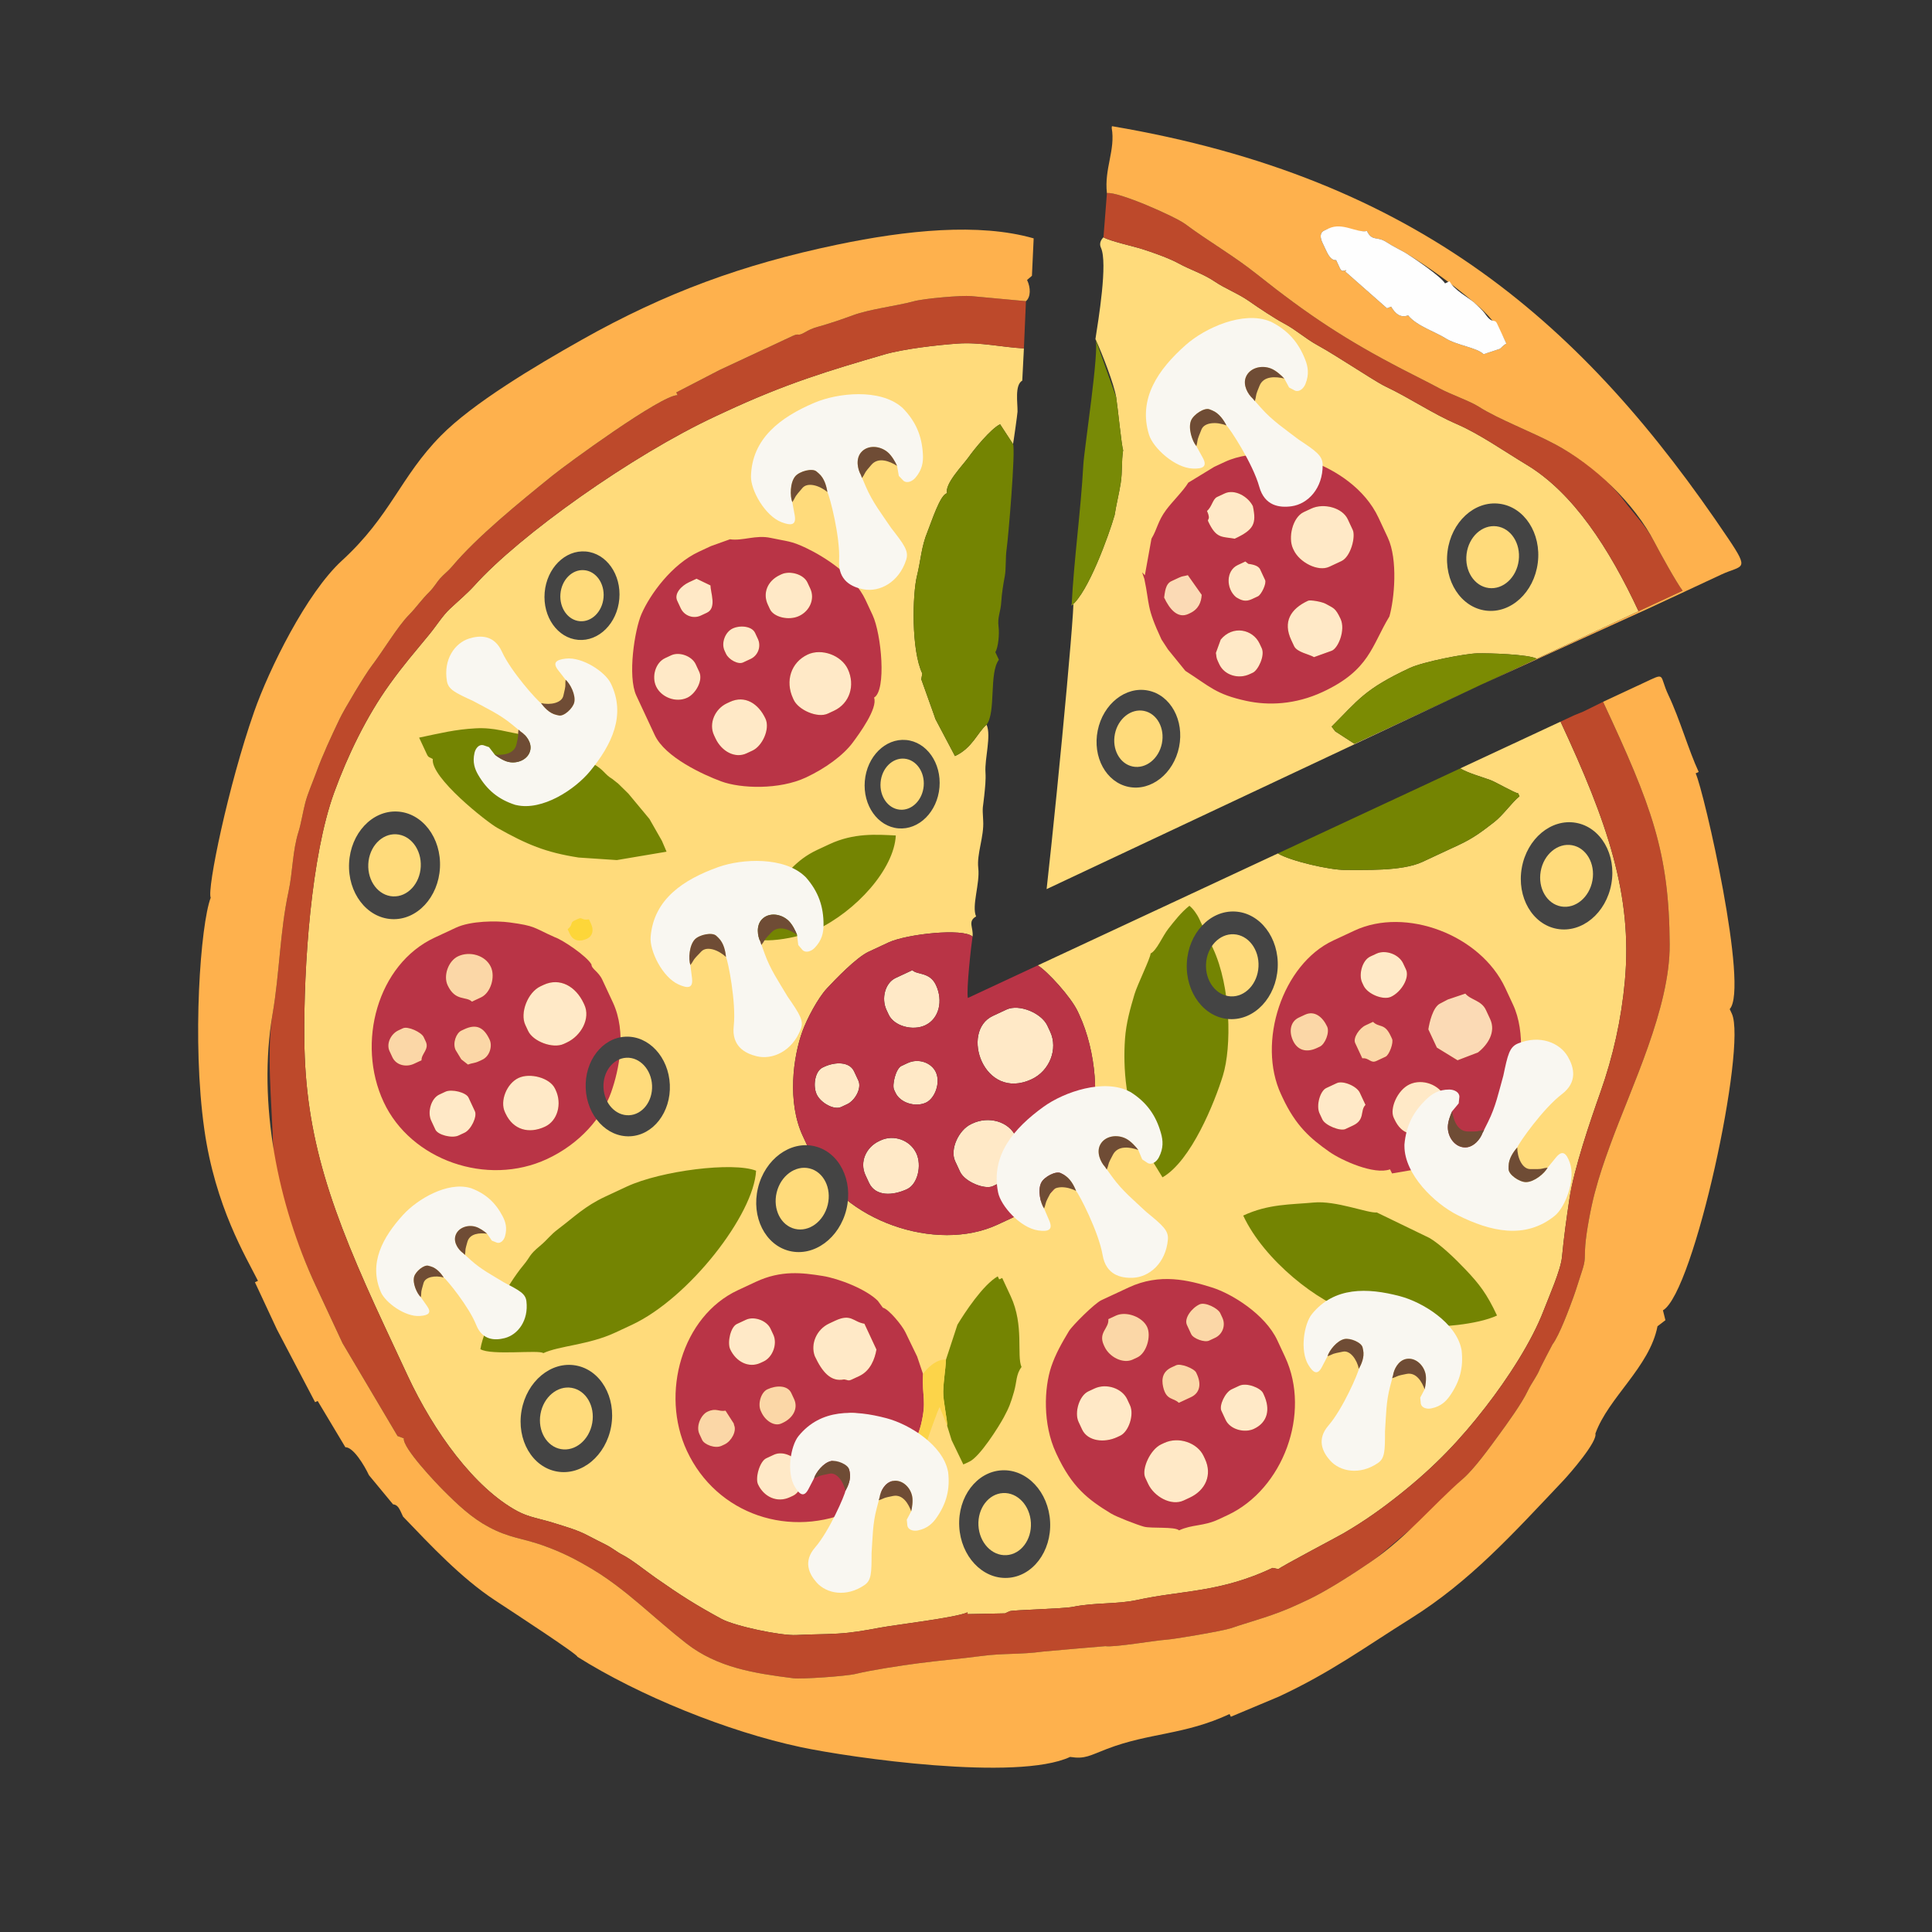 <?xml version="1.0" encoding="UTF-8"?>
<!DOCTYPE svg PUBLIC "-//W3C//DTD SVG 1.1//EN" "http://www.w3.org/Graphics/SVG/1.1/DTD/svg11.dtd">
<!-- Creator: CorelDRAW 2019 (64-Bit) -->
<svg xmlns="http://www.w3.org/2000/svg" xml:space="preserve" width="30mm" height="30mm" version="1.1" style="shape-rendering:geometricPrecision; text-rendering:geometricPrecision; image-rendering:optimizeQuality; fill-rule:evenodd; clip-rule:evenodd"
viewBox="0 0 3000 3000"
 xmlns:xlink="http://www.w3.org/1999/xlink"
 xmlns:xodm="http://www.corel.com/coreldraw/odm/2003">
 <rect x="0" y="0" width="3000" height="3000" fill="#333333" stroke="none"/>
 <defs>
  <style type="text/css">
   <![CDATA[
    .fil8 {fill:#FEFEFE}
    .fil15 {fill:#444444}
    .fil13 {fill:#F9F7F1}
    .fil5 {fill:#B93446}
    .fil14 {fill:#6F4C35}
    .fil4 {fill:#748402}
    .fil9 {fill:#788A06}
    .fil10 {fill:#7B8B03}
    .fil6 {fill:#BD492B}
    .fil1 {fill:#FBD7A7}
    .fil2 {fill:#FBDAB5}
    .fil11 {fill:#FCD449}
    .fil12 {fill:#FDD639}
    .fil7 {fill:#FEB14D}
    .fil0 {fill:#FFDB7B}
    .fil3 {fill:#FFE9C7}
   ]]>
  </style>
 </defs>
 <g id="Livello_x0020_1">
  <g id="_1918384771552">
   <path class="fil0" d="M2423.22 1120.56l-155.75 72.61c11.66,7.06 32.36,12.84 46.37,17.89 8.53,3.06 39.06,20.93 43.42,20.69l2.2 4.74c-11.81,9.27 -24.97,29.02 -39.71,40.39 -17.74,13.65 -31.14,24.22 -54.36,35.06l-56.65 26.4c-32.38,15.1 -91.88,12.14 -120.15,12.49 -23.45,0.26 -85,-13.93 -104.32,-25.62l-372.83 173.82c15.16,9.19 51.72,49.31 62.11,71.6l2.19 4.71c26.81,57.5 32.34,138.16 14.46,177.7 -21.13,46.74 -41.95,102.3 -105.64,131.99l-35.39 16.5c-95.92,44.74 -241.64,-6.83 -286.09,-102.18l-16.51 -35.4c-24.49,-52.54 -15.06,-122.78 -0.5,-162.8 6.81,-18.64 23.69,-51.08 38.07,-66.49 12.56,-13.46 45.44,-47.85 64.62,-56.79l30.69 -14.32c28.48,-13.27 116.19,-22.76 130.72,-9.21 1.78,-13.8 -8.18,-23.5 5.5,-31.31 -7.2,-16.44 6.23,-50.99 3.4,-75.18 -2.59,-21.98 9.19,-48.72 7.61,-73.64 -1.54,-24.29 -0.37,-18.22 1.65,-38.56 1.2,-11.81 2.72,-24.39 1.91,-36.55 -1.37,-21.3 9.31,-56.59 1.74,-73.81 -14.12,11.81 -21.79,36 -49.08,48.73l-30.42 -57.6 -1.67 -5.02 -20.22 -56.59 1.54 -9.03c-17.37,-36.37 -15.3,-123.28 -8.19,-151.84 5.9,-23.61 6.58,-45.01 16.38,-68.49 5.21,-12.5 19.88,-58.98 30.44,-59.47 -4.78,-14.01 24.83,-44.12 33.46,-56.36 8.1,-11.53 34.14,-43.67 48.7,-50.85l20.12 30.82c0.34,-0.63 6.92,-46.94 6.98,-50.36 0.33,-13.18 -4.69,-41.38 7.36,-48.25l2.55 -50.02c-33.56,-1.71 -67.66,-10.02 -103.09,-7.47 -30.9,2.21 -83.58,8.14 -113.96,17.01 -85.93,25.06 -152.44,44.94 -248.11,89.55l-14.18 6.6c-128.59,59.97 -303.5,183.94 -374.59,263.31 -9.88,11.03 -26.13,24.8 -37.35,35.38 -11.57,10.88 -20.89,26.2 -31.73,39.38 -24.49,29.84 -39.78,47.08 -61.66,77.48 -36.44,50.59 -65.8,111.93 -86.37,168.4 -35.9,98.68 -47.39,269.2 -46.33,382.83 1.43,152.6 40.71,265.95 125.24,447.25l35.21 75.51c40.64,87.16 103.61,174.21 170.33,210.26 18.03,9.7 35.75,11.83 56.06,18.24 19.12,6.06 37.39,10.92 55.21,20.56 9.74,5.28 16.28,8.23 26.43,13.5 10.94,5.68 16.54,11.04 25.64,15.67 14.41,7.29 36.83,25.49 51.63,35.8 38.65,26.99 61.74,41.77 102.18,63.69 20.26,10.98 92.07,26.35 116.32,24.95 21.69,-1.24 39.34,-0.85 63.5,-2.19 23.08,-1.32 41.73,-4.68 66.05,-9.22 25.24,-4.7 118.24,-15.52 136.04,-23.82l0.15 2.77 58.04 -1.16 7.08 -3.31c4.51,-2.1 82.76,-3.67 98.49,-6.85 34.59,-7.01 67.92,-3.72 99.9,-10.69 69.57,-15.18 128.25,-11.22 210.08,-49.78l9.17 1.86c1.89,-2.98 90.56,-49.57 100.63,-55.44 33.99,-19.78 60.71,-39.13 87.33,-60.3 55.54,-44.16 94.36,-85.39 133.34,-135.61 34.57,-44.57 71.89,-101.6 90.77,-151.13 7.88,-20.6 26.08,-61.62 28.05,-81.87 3.29,-33.66 6.67,-57.2 11.48,-89.86 6.9,-46.89 32.26,-121.08 48.34,-166.58 19.42,-54.91 32.36,-112.17 37.85,-172.35 12.24,-133.5 -27.34,-247.16 -99.88,-402.77zm-692.46 -320.64c-8.85,30.88 -41.01,120.1 -66.75,140.27 13.04,-79.66 -20.11,273.3 -38.84,440.43l673.79 -317.03 -195.86 91.31 -29.73 -19.28 -5.64 -7.31c41.03,-40.89 50.77,-58.14 121.28,-91.02l0.02 0c21.24,-9.9 86.05,-22.27 104.29,-22.77 18.37,-0.52 80.37,1.45 92.96,8.35l158.1 -73.72c-45.64,-97.9 -101.58,-184 -173.85,-227.48 -34.3,-20.64 -73.27,-48.01 -108.29,-63.09 -37.63,-16.17 -73.11,-40.57 -110.14,-58.11 -12.47,-5.91 -39.32,-23.7 -52.96,-32.04 -17.81,-10.86 -34.6,-22.16 -52.96,-32.2 -19.36,-10.57 -33.35,-23.86 -52.29,-33.92 -14.36,-7.62 -39.38,-24.2 -54.06,-34.52 -17.31,-12.17 -37.2,-19.49 -53.53,-30.56 -18.34,-12.4 -37.63,-18.03 -56.32,-28.31 -14.34,-7.91 -40.86,-17.31 -56.55,-22.23 -14.21,-4.49 -50.19,-12.31 -59.97,-18.24 -4.16,4.14 -6.91,9.85 -3.94,16.2 10.86,23.38 -3.98,112.4 -8.54,141.86 10.3,22.1 29.06,70.43 32.19,90.11 2.29,14.45 8.57,77.44 10.84,82.33 -2.92,18.7 -0.86,32.73 -3.83,51.5 -2.67,16.81 -6.93,33.34 -9.41,49.48l-0.01 -0.01z"/>
   <g>
    <path class="fil1" d="M695.04 1529.85c11.94,25.6 28.98,16.7 37.74,25.5l14.16 -6.61c15.07,-7.02 22.48,-31.89 15.27,-47.33 -8.53,-18.3 -32.96,-24.85 -50.79,-16.54 -15.36,7.16 -23.29,30.16 -16.38,44.98z"/>
    <path class="fil1" d="M1714.1 2088.93l1.1 2.36c7.45,15.98 28.61,26.87 43.71,19.83l7.08 -3.3c14.46,-6.74 21.89,-33.17 15.28,-47.34 -7.35,-15.76 -32.68,-24.98 -48.44,-17.63l-11.8 5.5c1.3,14.59 -16.27,20.54 -6.93,40.58z"/>
    <path class="fil1" d="M604.88 1632.21l4.4 9.45c5.93,12.72 21.56,15.79 33.49,10.23l11.81 -5.5c-0.53,-10.02 12.21,-16.93 6.61,-28.94l-3.3 -7.08c-3.56,-7.64 -24.52,-17.29 -32.24,-13.69l-7.08 3.3c-11.46,5.34 -19.18,20.47 -13.69,32.23z"/>
    <path class="fil1" d="M2151.53 1640.8c5.74,-2.67 12.75,-21.94 10.08,-27.68l-2.2 -4.71c-9.44,-20.24 -17.86,-12.18 -27.36,-21.72l-11.8 5.5c-8.95,4.17 -19.79,19.16 -15.9,27.52l11 23.59c10.82,-0.96 12.77,8.42 22.02,4.1l14.16 -6.6z"/>
    <path class="fil1" d="M2007.78 1615.9c7.06,15.16 21,18.93 36.95,11.5l4.73 -2.21c8.04,-3.75 15.57,-22.04 11.33,-31.14 -6.91,-14.83 -19.48,-25.39 -34.44,-18.42l-9.44 4.41c-13.55,6.31 -15.64,21.91 -9.13,35.86z"/>
    <path class="fil1" d="M1181.31 2190.82l1.1 2.36c6.17,13.25 20.1,22.23 30.98,17.15l2.36 -1.1c15.23,-7.1 24.19,-22.03 17.31,-36.79l-4.4 -9.44c-5.69,-12.22 -23.24,-12.15 -37.11,-5.68 -10.03,4.67 -15.24,22.78 -10.24,33.5z"/>
    <path class="fil1" d="M1843.09 2057.52l6.6 14.16c3.22,6.91 20.76,13.3 27.68,10.08l9.44 -4.41c11.66,-5.43 16.77,-19.47 11.33,-31.14l-3.3 -7.08c-3.6,-7.72 -23.43,-17.8 -32.24,-13.7 -12.06,5.63 -24.4,21.62 -19.51,32.09z"/>
    <path class="fil1" d="M1830.46 2178.31l18.88 -8.8c14.49,-6.75 16,-21.13 9.13,-35.86l-1.1 -2.36c-2.89,-6.2 -23.94,-14.68 -31.13,-11.33l-7.09 3.3c-13.19,6.15 -16.14,17.17 -12.94,30.7 4.96,20.98 15.96,16.03 24.25,24.35z"/>
    <path class="fil1" d="M1085.98 2226.65l4.39 9.43c3.15,6.75 19.69,13.81 30.05,8.98l4.72 -2.2c10.63,-4.95 19.06,-20.73 14.8,-29.88l-0.62 -2.68 -12.75 -19.81c-10.81,1.91 -14.39,-4.79 -28,1.55 -10.01,4.67 -18.26,22.45 -12.59,34.61z"/>
    <path class="fil1" d="M707.43 1630.36l8.89 14.62 10.29 8.04c7.67,-2.83 9.48,-1.55 17.62,-5.34l4.72 -2.2c11.77,-5.49 15.86,-21.44 11.34,-31.14 -8.73,-18.72 -20.26,-25.03 -39.16,-16.22l-4.72 2.21c-7.95,3.7 -13.95,19.37 -8.98,30.03z"/>
   </g>
   <g>
    <path class="fil2" d="M2231.12 1626.67l32.15 19.71 31.71 -12.13c15.24,-11.95 28.3,-31.74 18.9,-51.9l-6.6 -14.16c-6.95,-14.9 -23.5,-15.28 -31.92,-25.34l-27.24 9.18 -11.62 6.07c-11.67,5.44 -17.01,30.15 -18.58,40.26l13.2 28.31z"/>
    <path class="fil2" d="M1807.63 927.82c8.62,18.49 21.28,33.17 37.74,25.5l2.37 -1.1c13.41,-6.25 17.68,-17.26 18.25,-28.62l-21.53 -30.5c-6.82,2 -7.48,0.93 -13.85,3.9l-11.8 5.5c-9.51,4.43 -9.94,18.14 -11.18,25.32z"/>
   </g>
   <g>
    <path class="fil3" d="M1601.94 1675.83c27.89,-13 41.29,-46.98 28.81,-73.75l-4.41 -9.45c-9.18,-19.7 -43.95,-34.08 -63.37,-25.03l-21.24 9.9c-51.26,23.9 -14.19,133.02 60.21,98.33z"/>
    <path class="fil3" d="M1558 1834.22c24.77,-11.55 31.38,-43.6 19.36,-69.37 -11.05,-23.7 -42.24,-32 -66.99,-20.46l-2.36 1.1c-19.37,9.03 -33.38,39.3 -24.87,57.55l7.7 16.52c7.37,15.8 38.58,27.98 50.64,22.36l16.52 -7.7z"/>
    <path class="fil3" d="M815.66 1591.39l4.41 9.45c7.6,16.32 38.46,28.02 55.35,20.15l4.72 -2.2c22.37,-10.43 37.11,-37.47 27.23,-58.66l-1.1 -2.36c-12.14,-26.04 -36.8,-40.3 -62.12,-28.5l-4.72 2.2c-20.25,9.44 -32.26,41.72 -23.77,59.92z"/>
    <path class="fil3" d="M1294.95 1103.65c24.8,-11.57 33.18,-39.76 21.58,-64.65 -10.06,-21.56 -40.74,-32.71 -62.29,-22.67 -26.14,12.19 -35.3,41.35 -22.83,68.1l1.1 2.36c7.23,15.51 36.78,28.82 53,21.26l9.44 -4.4z"/>
    <path class="fil3" d="M2008.83 854.12c8.91,19.11 37.75,34.11 55.21,25.98l18.87 -8.8c14.77,-6.89 22.37,-38.3 17.64,-48.44l-7.7 -16.52c-8.52,-18.26 -37.63,-25.55 -56.63,-16.69l-11.79 5.5c-17.46,8.14 -24.54,39.8 -16.7,56.61l1.1 2.36z"/>
    <path class="fil3" d="M1782.75 2303.97c9.41,20.17 35.94,34.96 55.2,25.98l9.45 -4.4c24.89,-11.61 35.1,-35.63 23.77,-59.92l-2.2 -4.72c-9.53,-20.44 -38.69,-30.8 -61.18,-20.31l-4.72 2.2c-17.19,8.01 -30.8,38.69 -24.71,51.74l4.39 9.43z"/>
    <path class="fil3" d="M1265.18 2105.75c11.27,24.18 24.62,40.61 45.6,36.2 5.59,0.86 6.35,2.78 11.64,0.31l11.8 -5.5c17.55,-8.18 24.29,-26.98 26.75,-41.19l-18.7 -40.12c-17.54,-2.72 -20.35,-16.37 -45.3,-4.74l-9.44 4.41c-19.74,9.2 -29.24,31.95 -22.35,50.63z"/>
    <path class="fil3" d="M1408.57 1846.43c16.33,-7.62 23.1,-36.71 14.33,-55.52 -9.59,-20.58 -34.93,-29.68 -55.37,-20.16l-2.35 1.1c-20.34,9.48 -30.84,32.45 -21.25,53.01l5.5 11.79c9.85,21.14 36.28,20.44 59.14,9.78z"/>
    <path class="fil3" d="M1376.58 1568.32l3.3 7.08c8.47,18.18 37.54,25.59 56.62,16.7 21.91,-10.22 28.21,-38.07 16.85,-62.44 -9.63,-20.67 -29.04,-15.51 -36.65,-23.14l-25.95 12.1c-16.22,7.56 -22.65,31.51 -14.17,49.7z"/>
    <path class="fil3" d="M785.1 1729.17c11.75,25.21 36.05,32.03 61.17,20.32 19.9,-9.28 26.43,-35.76 16.7,-56.62l-1.1 -2.36c-7.88,-16.91 -38.77,-25.02 -56.62,-16.7 -18.54,8.65 -29.27,35.81 -21.25,53.01l1.1 2.35z"/>
    <path class="fil3" d="M2207.48 1766.97l17.62 -5.34c22.29,-12.74 30.96,-32.17 19.05,-57.72 -9.25,-19.84 -35.51,-29.41 -55.35,-20.16 -19.11,8.91 -31.19,37.87 -24.72,51.74l1.1 2.37c12.17,26.1 27.87,21.19 42.3,29.11z"/>
    <path class="fil3" d="M1278.03 2231.91c4.44,12.04 -0.69,10.84 4.08,21.07l2.2 4.72c8.45,18.12 27.1,15.67 34.28,24.24l22.35 -7.54 9.43 -4.4c9.38,-15.49 21.39,-28.07 10.71,-50.96 -8.83,-18.95 -32.92,-30.61 -50.63,-22.35l-14.16 6.6c-10.27,4.78 -16.18,12.39 -12.28,22.96l-5.98 5.66z"/>
    <path class="fil3" d="M2067.45 1010.65c10.38,-3.34 22.26,-32.35 14.18,-49.7 -8.18,-17.53 -11.03,-16.44 -22.89,-23.26 -5.78,-3.33 -24.07,-6.56 -27.6,-4.91 -27.66,12.9 -39.16,33.07 -26.13,61.02l4.4 9.44c4.5,9.64 23.34,12.53 30.98,17.16l27.06 -9.75z"/>
    <path class="fil3" d="M1674.73 2207.83l5.5 11.8c8.63,18.49 34.53,21.24 54.42,11.97l4.72 -2.2c13.4,-6.25 22.04,-32.83 15.28,-47.34l-4.4 -9.44c-7.77,-16.65 -32.12,-25.25 -50.81,-16.53l-9.43 4.4c-14.47,6.74 -21.88,33.17 -15.28,47.34z"/>
    <path class="fil3" d="M1110.9 1146.37c9.58,20.54 30.5,31.74 48.28,23.45l9.44 -4.4c15.13,-7.06 27.46,-33.54 20,-49.54 -10.97,-23.53 -32.04,-36.78 -55.2,-25.98l-4.73 2.2c-18.44,8.6 -28.55,31.17 -19.99,49.54l2.2 4.73z"/>
    <path class="fil3" d="M1917.3 836.47c29.9,-13.94 33.91,-23.22 28.17,-50.48 -7.59,-15.37 -28.54,-26.91 -43.72,-19.83l-11.8 5.5c-6.98,3.26 -7.97,15.19 -15.73,21.7 6.51,14.82 -0.28,11.74 1.87,16.36 12.58,26.97 20.85,23.24 41.21,26.75z"/>
    <path class="fil3" d="M2053.34 1738.29c4.37,9.35 27.95,18.57 35.71,14.96l11.79 -5.5c19.43,-9.06 10.63,-23.23 19.52,-32.09l-8.8 -18.88c-4.95,-10.6 -26.55,-19.22 -35.7,-14.96l-16.52 7.71c-9.62,4.48 -15.97,27.36 -10.4,39.32l4.4 9.44z"/>
    <path class="fil3" d="M1177.02 2304.85c9.17,19.66 29.82,29.2 49.54,20l4.72 -2.2c13.84,-6.45 20.27,-30.45 14.01,-43.88 -7.24,-15.53 -28.27,-27.04 -43.71,-19.84l-11.8 5.5c-10.14,4.73 -17.41,30.46 -12.76,40.42z"/>
    <path class="fil3" d="M1133.84 2095.17c8.97,19.23 28.66,29.72 47.18,21.09l4.72 -2.2c14.18,-6.61 21.72,-27.34 15.11,-41.52l-4.4 -9.44c-5.95,-12.76 -25.54,-19.69 -38.06,-13.85l-14.15 6.59c-10.04,4.69 -15.17,29.09 -10.4,39.33z"/>
    <path class="fil3" d="M1947 2218.78c21.38,-9.97 26.07,-30.35 15.43,-53.16l-1.1 -2.36c-3.81,-8.17 -25.5,-16.83 -36.96,-11.49l-11.8 5.5c-10.52,4.91 -19.74,25.42 -16.05,33.34l6.6 14.16c7.13,15.29 29.68,20.63 43.88,14.01z"/>
    <path class="fil3" d="M1895.53 993.13l-7.55 20.76c1.23,5.87 0.17,6.53 3.14,12.9l2.2 4.72c7.85,16.84 29.52,23.58 47.34,15.28l4.71 -2.2c8.25,-3.85 19.21,-26.59 13.86,-38.07l-3.3 -7.07c-10.41,-22.34 -41.61,-29.21 -60.4,-6.32z"/>
    <path class="fil3" d="M1192.3 938.93l3.3 7.07c5.72,12.28 29.1,18.04 45.14,10.56 16.81,-7.84 24.91,-26.69 17.48,-42.62l-4.41 -9.45c-6.17,-13.24 -27.7,-18.67 -40.41,-12.75l-2.36 1.1c-19.19,8.95 -27.17,28.01 -18.74,46.09z"/>
    <path class="fil3" d="M1018.76 1065.8c7.86,16.86 30.58,25.95 48.44,17.63 12.87,-6 24.91,-26.66 18.57,-40.26l-5.5 -11.8c-5.91,-12.67 -25.39,-19.76 -38.06,-13.86l-9.44 4.41c-15.25,7.11 -21.03,28.83 -14.01,43.88z"/>
    <path class="fil3" d="M669.48 1739.98l6.6 14.16c3.83,8.22 25.75,13.86 35.86,9.14l9.45 -4.4c10.1,-4.71 19.88,-25.12 16.05,-33.34l-9.9 -21.24c-3.83,-8.21 -26.3,-13.59 -35.86,-9.13l-9.44 4.4c-13.25,6.17 -18.69,27.7 -12.76,40.41z"/>
    <path class="fil3" d="M2115.08 1525.65l2.2 4.72c6.3,13.49 30.65,23.06 42.62,17.47 16.05,-7.48 29.32,-29.54 23.3,-42.45l-4.4 -9.45c-6.61,-14.18 -27.35,-21.72 -41.52,-15.11l-9.45 4.4c-13.04,6.08 -18.26,28.6 -12.75,40.42z"/>
    <path class="fil3" d="M1268.15 1699.31c6.22,13.32 26.97,24.77 37.9,19.67l9.44 -4.4c12,-5.59 23,-24.61 17.32,-36.8l-6.6 -14.16c-7.19,-15.42 -29.53,-14.96 -46.4,-7.09l-2.36 1.1c-11.91,5.55 -15.53,28.3 -9.3,41.68z"/>
    <path class="fil3" d="M1388.33 1692.12l2.2 4.72c7.35,15.76 31.08,22.85 47.33,15.27 13.82,-6.44 23.01,-30.76 15.28,-47.34 -6.73,-14.43 -26.56,-22.09 -43.88,-14.01l-9.44 4.4c-8.97,4.18 -14.89,29.68 -11.49,36.96z"/>
    <path class="fil3" d="M1919.47 927.39c7.09,4.29 13.89,7.89 24.37,3l9.45 -4.4c5.25,-2.45 13.71,-19.88 11.17,-25.32l-7.7 -16.52c-3.04,-6.52 -13,-7.82 -18.4,-8.66l-4.56 -3.62 -11.8 5.5c-18.81,8.77 -18.28,37.1 -2.53,50.02z"/>
    <path class="fil3" d="M1051.52 932.74l5.5 11.79c5.44,11.67 19.48,16.78 31.15,11.34l9.43 -4.4c15.74,-7.33 5.71,-31.3 5.63,-42.44l-21.65 -10.41 -11.8 5.5c-11.98,5.59 -23.32,17.76 -18.26,28.62z"/>
    <path class="fil3" d="M1125.11 1010.47l2.2 4.72c4.29,9.21 18.9,17.03 26.42,13.53l11.8 -5.5c11.66,-5.44 16.77,-19.47 11.33,-31.14l-4.4 -9.44c-4.87,-10.44 -23.16,-12.18 -34.75,-6.78 -11.87,5.54 -18.14,22.74 -12.6,34.61z"/>
   </g>
   <path class="fil4" d="M745.95 2095c16.77,10.19 92.06,0.56 97.69,6.18 24.84,-11.57 70.49,-12.73 111.52,-31.86l25.98 -12.1c88.85,-41.44 189.48,-171.45 192.9,-239.34 -35.65,-14.07 -147.81,-0.05 -201.03,24.76l-33.02 15.41c-32.18,14.99 -48.3,31.65 -72.67,49.97 -13.71,10.33 -16.49,16.33 -28.94,26.68 -17.61,14.62 -14.16,16.16 -25.63,29.87 -24.79,29.58 -61.44,95.89 -66.8,130.43zm262.52 -823.3l-32.71 -39.35 -15.88 -15.57 -9.13 -7.25c-12.05,-7.01 -12.82,-14.44 -30.48,-23.88 -13,-6.94 -20.88,-11.79 -33.99,-19.64 -14.06,-8.46 -55.09,-22.48 -71.33,-24.78 -28.2,-4.04 -46.71,-11.93 -76.58,-10.27 -31.94,1.76 -54.07,7.42 -87.55,14.43l12.1 25.97c2.47,5.29 4.31,4.31 9.12,7.24 -3.73,28.74 83.79,97.75 100.19,106.93 45.76,25.69 74.73,38.06 126.26,46.05l59.3 3.95 77.23 -13.03 -7.17 -16.79 -19.38 -34.01zm1211.07 650.53l-81.62 -39.52c-14.6,1.29 -63.2,-18.77 -98.23,-15.42 -35.1,3.34 -69.94,1.91 -109.23,20.24 32.63,70.02 117.57,135.76 170.39,150.86 43.54,12.44 56.75,18.51 105.81,21.45 26.69,1.59 86.96,-2.66 117.9,-17.09 -15.86,-34.02 -27.79,-49.11 -48.56,-71.07 -15.95,-16.88 -39.4,-39.5 -56.46,-49.45zm-687.56 -796.94c14.89,-19.67 3.52,-80.28 19.08,-100.82l-5.51 -11.81c4.69,-7.71 6.44,-28.62 5.02,-39.32 -2.07,-15.83 3.3,-22.23 4.25,-39.58 0.57,-10.85 3.18,-27.66 5.43,-39.18 2.13,-10.75 0.87,-29.3 2.83,-42.1 2.48,-16.23 14.09,-153.49 9.96,-162.89l-20.12 -30.82c-14.56,7.18 -40.6,39.32 -48.7,50.85 -8.63,12.24 -38.24,42.35 -33.46,56.36 -10.56,0.49 -25.23,46.97 -30.44,59.47 -9.8,23.48 -10.48,44.88 -16.38,68.49 -7.11,28.56 -9.18,115.47 8.19,151.84l-1.54 9.03 20.22 56.59 1.67 5.02 30.42 57.6c27.29,-12.73 34.96,-36.92 49.08,-48.73zm254.69 355.25c-0.39,7.57 -20.61,48.47 -25.05,63.39 -6.56,22.14 -12.96,44.44 -14.71,69.08 -3.22,44.63 0.96,104.71 25.98,158.37l3.49 9.99 28.74 46.8c44.55,-25.46 80.99,-116.57 93.76,-157.86 13.89,-44.92 12.52,-137.9 -15.31,-197.6l-20.91 -44.83c-4.31,-9.23 -9.98,-16.68 -15.73,-21.4 -12.8,10.05 -23.22,23.6 -32.4,35.23 -9.51,11.99 -18.24,34.09 -27.86,38.83zm480.8 -287.37l-283.2 132.04c19.32,11.69 80.87,25.88 104.32,25.62 28.27,-0.35 87.77,2.61 120.15,-12.49l56.65 -26.4c23.22,-10.84 36.62,-21.41 54.36,-35.06 14.74,-11.37 27.9,-31.12 39.71,-40.39l-2.2 -4.74c-4.36,0.24 -34.89,-17.63 -43.42,-20.69 -14.01,-5.05 -34.71,-10.83 -46.37,-17.89zm-780.8 863.9l-17.8 54.27c-0.92,18.36 -3.65,30.08 -4.26,49.38 -0.44,13.9 6.95,46.69 6.11,53.17l6.98 22.5 18.17 37.63 9.43 -4.41c16.31,-7.6 45.72,-54.53 53.37,-68.75 8.34,-15.42 10.89,-22.58 15.76,-39.34 4.65,-15.89 2.97,-27.2 11.79,-38.82 -7.91,-17.91 4.4,-64.45 -16.83,-109.95l-13.19 -28.32 -4.7 2.2 -2.2 -4.72c-22.87,13.06 -51.16,56.18 -62.63,75.16zm-325.87 -606.47c11.03,19.28 80.93,5.35 106.19,-6.43 62.64,-29.19 121.38,-94.85 124,-146.84 -30.23,-1.55 -65.18,-4.11 -102.88,13.46l-18.87 8.8c-35.42,16.52 -47.6,39.5 -69.71,58.88 -22.16,19.49 -29.83,64.69 -38.73,72.13z"/>
   <path class="fil5" d="M1110.92 1146.37l-2.21 -4.73c-8.57,-18.37 1.53,-40.93 19.98,-49.53l4.73 -2.21c23.15,-10.8 44.23,2.45 55.2,25.98 7.46,16 -4.88,42.48 -20.01,49.55l-9.41 4.39c-17.8,8.29 -38.72,-2.91 -48.28,-23.45zm231.35 909.08l18.69 40.11c-2.44,14.23 -9.18,33.01 -26.75,41.21l-11.8 5.48c-5.28,2.49 -6.03,0.55 -11.63,-0.31 -20.97,4.42 -34.33,-11.99 -45.61,-36.2 -6.9,-18.67 2.62,-41.43 22.36,-50.62l9.44 -4.42c24.95,-11.61 27.75,2.04 45.3,4.75zm-64.24 176.44l5.98 -5.65c-3.9,-10.54 2.02,-18.16 12.28,-22.95l14.16 -6.6c17.72,-8.25 41.81,3.41 50.63,22.33 10.67,22.9 -1.32,35.48 -10.71,50.98l-9.42 4.39 -22.34 7.56c-7.2,-8.6 -25.86,-6.12 -34.31,-24.26l-2.19 -4.7c-4.78,-10.23 0.35,-9.03 -4.08,-21.1zm111.35 60.14l7.07 -3.29 -2.2 -4.73 7.08 -3.3c7.47,-3.48 26.25,-57.98 28.69,-67.93 9.35,-38.63 1.47,-42.68 3.29,-79.13l-9.18 -27.23 -18.17 -37.58c-5.09,-10.91 -26.34,-36.49 -35.06,-38.23l-7.84 -10.71c-18.13,-18.16 -60.61,-34.63 -85.87,-38.64 -31.47,-5.03 -64.34,-9.11 -103.2,9l-28.32 13.21c-86.57,40.36 -120.69,160.13 -79.04,249.44 46.15,99 160.92,137.55 260.75,91.02l2.37 -1.11c21.41,-9.98 50.15,-34.47 60.73,-48.42l-1.1 -2.37zm414.14 -1299.1l10.05 15.43 27.06 33.33c38.66,24.78 47.41,36.39 94.69,46.65 33.94,7.37 75.86,6.01 118.73,-13.99 72.78,-33.93 75.69,-71.41 103.41,-117.14 7.63,-26.62 13.52,-88.06 -2.49,-122.38l-14.3 -30.68c-21.63,-46.4 -67.87,-74.55 -103.3,-87.58 -32.72,-12.01 -93.03,-19.1 -135.45,0.67l-16.51 7.69 -40.27 24.55c-6.92,11.84 -24.67,29.27 -34.37,42.32 -13.19,17.76 -13.67,29.59 -22.77,44.63l-10.28 56.87 -4.24 -4.56 3.48 10.29c8.59,40.83 2.85,43.05 26.56,93.9zm84.47 20.97l7.53 -20.78c18.81,-22.88 50.01,-16 60.41,6.32l3.31 7.08c5.34,11.47 -5.62,34.22 -13.86,38.06l-4.73 2.19c-17.81,8.33 -39.49,1.57 -47.33,-15.25l-2.2 -4.73c-2.98,-6.37 -1.9,-7.03 -3.13,-12.89zm31.47 -86.51c-15.75,-12.91 -16.26,-41.25 2.54,-50.02l11.8 -5.51 4.55 3.63c5.42,0.83 15.38,2.14 18.41,8.65l7.71 16.54c2.52,5.43 -5.94,22.86 -11.19,25.31l-9.43 4.4c-10.48,4.89 -17.29,1.29 -24.39,-3zm26.03 -141.41c5.71,27.26 1.72,36.55 -28.19,50.5 -20.35,-3.53 -28.64,0.21 -41.2,-26.75 -2.15,-4.62 4.61,-1.55 -1.89,-16.37 7.77,-6.49 8.77,-18.46 15.74,-21.7l11.8 -5.5c15.17,-7.09 36.13,4.48 43.74,19.82zm-137.87 141.85c1.25,-7.19 1.67,-20.9 11.18,-25.33l11.79 -5.5c6.4,-2.97 7.06,-1.89 13.87,-3.9l21.53 30.51c-0.57,11.34 -4.83,22.35 -18.26,28.61l-2.37 1.11c-16.44,7.66 -29.12,-7.02 -37.74,-25.5zm414.94 883.82l34.14 -13.04c18.12,-14.21 47.81,-28.07 58.17,-45.44 12.94,-21.66 25.05,-31.36 34.65,-55.95 12.64,-32.4 20.03,-94.06 -0.09,-137.19l-12.09 -25.97c-38.47,-82.51 -154.44,-126.2 -234.03,-89.09l-33.03 15.41c-79.27,36.95 -118.61,158.41 -81.09,238.87l2.2 4.73c20.59,44.16 43.15,63.78 73,84.67 19.3,13.47 69.56,36.06 94,27.09l3.18 6.37 60.99 -10.46zm2.54 -50.02l-17.6 5.35c-14.44,-7.94 -30.13,-3.02 -42.31,-29.15l-1.1 -2.35c-6.47,-13.87 5.6,-42.81 24.7,-51.72 19.84,-9.26 46.1,0.3 55.36,20.15 11.91,25.54 3.24,44.98 -19.05,57.72zm-171.75 -23.36l-4.4 -9.42c-5.58,-11.96 0.76,-34.85 10.4,-39.34l16.51 -7.69c9.14,-4.27 30.75,4.37 35.69,14.97l8.79 18.88c-8.87,8.86 -0.06,23.01 -19.5,32.08l-11.79 5.5c-7.75,3.63 -31.35,-5.61 -35.7,-14.98zm14.08 -727.62l-27.05 9.73c-7.62,-4.6 -26.48,-7.48 -30.97,-17.15l-4.4 -9.43c-13.03,-27.94 -1.53,-48.12 26.12,-61.01 3.53,-1.65 21.84,1.58 27.63,4.88 11.85,6.85 14.69,5.75 22.87,23.28 8.09,17.34 -3.81,46.34 -14.2,49.7zm-890.41 1294.21c-4.65,-9.98 2.62,-35.71 12.75,-40.44l11.81 -5.5c15.44,-7.21 36.48,4.32 43.73,19.85 6.25,13.42 -0.17,37.43 -14.02,43.89l-4.72 2.19c-19.73,9.21 -40.39,-0.33 -49.55,-19.99zm1117.96 -670.61l-31.7 12.13 -32.15 -19.71 -13.21 -28.31c1.57,-10.12 6.91,-34.82 18.58,-40.25l11.62 -6.09 27.25 -9.17c8.41,10.05 24.98,10.44 31.92,25.35l6.59 14.15c9.4,20.15 -3.67,39.96 -18.9,51.9zm-1113.67 556.57c-5.01,-10.72 0.21,-28.83 10.24,-33.49 13.87,-6.47 31.41,-6.54 37.1,5.68l4.4 9.41c6.89,14.78 -2.07,29.71 -17.29,36.81l-2.37 1.1c-10.89,5.07 -24.82,-3.91 -31,-17.15l-1.08 -2.36zm-95.33 35.83c-5.67,-12.16 2.57,-29.92 12.59,-34.6 13.62,-6.35 17.2,0.34 28.01,-1.57l12.74 19.82 0.6 2.68c4.27,9.14 -4.15,24.92 -14.77,29.89l-4.72 2.2c-10.37,4.83 -26.91,-2.24 -30.05,-8.99l-4.4 -9.43zm47.86 -131.47c-4.77,-10.25 0.37,-34.65 10.41,-39.33l14.14 -6.6c12.52,-5.83 32.1,1.1 38.06,13.84l4.41 9.45c6.6,14.18 -0.94,34.9 -15.11,41.52l-4.73 2.2c-18.54,8.64 -38.21,-1.84 -47.18,-21.08zm875 -1241.05l-1.13 -2.38c-7.83,-16.82 -0.75,-48.45 16.73,-56.6l11.79 -5.49c19,-8.87 48.1,-1.58 56.62,16.68l7.7 16.52c4.73,10.13 -2.87,41.57 -17.63,48.44l-18.87 8.81c-17.47,8.15 -46.32,-6.88 -55.21,-25.98zm142.68 786.68l-14.14 6.61c-9.27,4.3 -11.21,-5.09 -22.03,-4.13l-11 -23.58c-3.88,-8.34 6.96,-23.35 15.89,-27.51l11.81 -5.51c9.5,9.53 17.91,1.47 27.36,21.72l2.19 4.7c2.68,5.74 -4.33,25.02 -10.08,27.7zm-143.76 -24.91c-6.5,-13.95 -4.41,-29.55 9.14,-35.88l9.45 -4.4c14.97,-6.97 27.52,3.61 34.44,18.43 4.23,9.11 -3.29,27.4 -11.33,31.14l-4.73 2.21c-15.94,7.43 -29.89,3.67 -36.97,-11.5zm107.33 -90.25c-5.52,-11.82 -0.3,-34.32 12.74,-40.41l9.45 -4.4c14.16,-6.61 34.91,0.93 41.53,15.11l4.4 9.42c6.03,12.93 -7.28,34.99 -23.31,42.47 -11.99,5.58 -36.33,-3.98 -42.62,-17.49l-2.19 -4.7zm-820.14 -421.99l-9.44 4.4c-16.22,7.57 -45.76,-5.77 -52.99,-21.27l-1.09 -2.35c-12.48,-26.77 -3.33,-55.93 22.8,-68.12 21.55,-10.04 52.24,1.14 62.29,22.69 11.6,24.89 3.23,53.1 -21.57,64.65zm-169.83 -93.18c-5.54,-11.88 0.73,-29.08 12.57,-34.61 11.63,-5.42 29.89,-3.67 34.76,6.78l4.4 9.43c5.44,11.66 0.34,25.69 -11.32,31.14l-11.79 5.49c-7.52,3.51 -22.13,-4.31 -26.44,-13.53l-2.18 -4.7zm-106.37 55.3c-7,-15.02 -1.23,-36.75 14.01,-43.86l9.46 -4.42c12.67,-5.9 32.14,1.2 38.06,13.86l5.49 11.8c6.34,13.6 -5.71,34.27 -18.58,40.27 -17.85,8.33 -40.58,-0.78 -48.44,-17.65zm173.54 -126.85c-8.43,-18.07 -0.43,-37.15 18.73,-46.08l2.37 -1.11c12.72,-5.94 34.23,-0.49 40.41,12.75l4.41 9.45c7.43,15.94 -0.66,34.78 -17.47,42.62 -16.03,7.48 -39.42,1.74 -45.15,-10.56l-3.3 -7.07zm-140.77 -6.2c-5.06,-10.85 6.26,-23.02 18.26,-28.62l11.81 -5.5 21.64 10.42c0.07,11.14 10.11,35.12 -5.62,42.45l-9.43 4.41c-11.68,5.43 -25.71,0.33 -31.17,-11.37l-5.49 -11.79zm-63.46 147.36l28.62 61.37c16.1,34.53 75.38,61.57 103.18,71.85 30.58,11.3 90.28,13.21 131.49,-6.01 30.14,-14.05 57.93,-34.38 72.51,-53.93 10.01,-13.45 39.52,-53.52 33.37,-70.16 19.56,-11.15 11.43,-98.73 -2.3,-128.18l-11 -23.59c-17.75,-38.1 -64.19,-67.17 -92.17,-80.52 -23.87,-11.42 -29.3,-10.06 -55.03,-15.68 -23.25,-5.05 -43.23,5.03 -63.3,2.15l-29.51 10.58 -18.86 8.8c-41.74,19.46 -75.6,65.83 -89.06,96.88 -10.53,24.21 -21.84,96.59 -7.94,126.44z"/>
   <g>
    <path class="fil5" d="M1558 1834.22l-16.52 7.7c-12.06,5.62 -43.27,-6.56 -50.64,-22.36l-7.7 -16.52c-8.51,-18.25 5.5,-48.52 24.87,-57.55l2.36 -1.1c24.75,-11.54 55.94,-3.24 66.99,20.46 12.02,25.77 5.41,57.82 -19.36,69.37zm-149.43 12.21c-22.86,10.66 -49.29,11.36 -59.14,-9.78l-5.5 -11.79c-9.59,-20.56 0.91,-43.53 21.25,-53.01l2.35 -1.1c20.44,-9.52 45.78,-0.42 55.37,20.16 8.77,18.81 2,47.9 -14.33,55.52zm193.37 -170.6c-74.4,34.69 -111.47,-74.43 -60.21,-98.33l21.24 -9.9c19.42,-9.05 54.19,5.33 63.37,25.03l4.41 9.45c12.48,26.77 -0.92,60.75 -28.81,73.75zm-213.61 16.29c-3.4,-7.28 2.52,-32.78 11.49,-36.96l9.44 -4.4c17.32,-8.08 37.15,-0.42 43.88,14.01 7.73,16.58 -1.46,40.9 -15.28,47.34 -16.25,7.58 -39.98,0.49 -47.33,-15.27l-2.2 -4.72zm-120.18 7.19c-6.23,-13.38 -2.61,-36.13 9.3,-41.68l2.36 -1.1c16.87,-7.87 39.21,-8.33 46.4,7.09l6.6 14.16c5.68,12.19 -5.32,31.21 -17.32,36.8l-9.44 4.4c-10.93,5.1 -31.68,-6.35 -37.9,-19.67zm108.43 -130.99c-8.48,-18.19 -2.05,-42.14 14.17,-49.7l25.95 -12.1c7.61,7.63 27.02,2.47 36.65,23.14 11.36,24.37 5.06,52.22 -16.85,62.44 -19.08,8.89 -48.15,1.48 -56.62,-16.7l-3.3 -7.08zm234.86 -69.28l-108.55 50.61c-2.57,-12.21 5,-80.74 7.27,-95.32 -14.52,-13.54 -102.23,-4.05 -130.72,9.23l-30.68 14.31c-19.16,8.93 -52.04,43.35 -64.61,56.8 -14.39,15.41 -31.28,47.84 -38.07,66.47 -14.56,40.03 -23.99,110.27 0.5,162.81l16.5 35.39c44.46,95.35 190.17,146.91 286.09,102.19l35.39 -16.5c63.67,-29.69 84.52,-85.23 105.66,-131.99 17.86,-39.54 12.33,-120.2 -14.48,-177.69l-2.2 -4.72c-10.39,-22.28 -46.94,-62.4 -62.1,-71.59z"/>
    <path class="fil5" d="M1782.75 2303.97l-4.39 -9.43c-6.09,-13.05 7.52,-43.73 24.71,-51.74l4.72 -2.2c22.49,-10.49 51.65,-0.13 61.18,20.31l2.2 4.72c11.33,24.29 1.12,48.31 -23.77,59.92l-9.45 4.4c-19.26,8.98 -45.79,-5.81 -55.2,-25.98zm164.25 -85.19c-14.2,6.62 -36.75,1.28 -43.88,-14.01l-6.6 -14.16c-3.69,-7.92 5.53,-28.43 16.05,-33.34l11.8 -5.5c11.46,-5.34 33.15,3.32 36.96,11.49l1.1 2.36c10.64,22.81 5.95,43.19 -15.43,53.16zm-116.54 -40.47c-8.29,-8.32 -19.29,-3.37 -24.25,-24.35 -3.2,-13.53 -0.25,-24.55 12.94,-30.7l7.09 -3.3c7.19,-3.35 28.24,5.13 31.13,11.33l1.1 2.36c6.87,14.73 5.36,29.11 -9.13,35.86l-18.88 8.8zm-155.73 29.52c-6.6,-14.17 0.81,-40.6 15.28,-47.34l9.43 -4.4c18.69,-8.72 43.04,-0.12 50.81,16.53l4.4 9.44c6.76,14.51 -1.88,41.09 -15.28,47.34l-4.72 2.2c-19.89,9.27 -45.79,6.52 -54.42,-11.97l-5.5 -11.8zm168.36 -150.31c-4.89,-10.47 7.45,-26.46 19.51,-32.09 8.81,-4.1 28.64,5.98 32.24,13.7l3.3 7.08c5.44,11.67 0.33,25.71 -11.33,31.14l-9.44 4.41c-6.92,3.22 -24.46,-3.17 -27.68,-10.08l-6.6 -14.16zm-128.99 31.41c-9.34,-20.04 8.23,-25.99 6.93,-40.58l11.8 -5.5c15.76,-7.35 41.09,1.87 48.44,17.63 6.61,14.17 -0.82,40.6 -15.28,47.34l-7.08 3.3c-15.1,7.04 -36.26,-3.85 -43.71,-19.83l-1.1 -2.36zm-73.36 169.22c23.89,51.24 48.65,70.24 84.12,91.83 9.39,5.71 40.84,17.71 51.28,20.6 11.42,3.17 48.07,-0.44 54.72,5.76 20.3,-9.46 37.8,-6.12 61.03,-16.96l14.16 -6.6c86.46,-40.31 130.08,-158.47 89.44,-245.66l-12.11 -25.96c-18.79,-40.31 -70.45,-72.25 -101.42,-81.98 -36.69,-11.54 -80.98,-22.58 -129.3,-0.05l-42.47 19.8c-10.49,4.89 -45.24,39.44 -50.51,48.23 -10.94,18.24 -20.65,35.27 -27.23,54.75 -11.27,33.32 -13.41,89.7 7.19,133.88l1.1 2.36z"/>
    <path class="fil5" d="M785.1 1729.17l-1.1 -2.35c-8.02,-17.2 2.71,-44.36 21.25,-53.01 17.85,-8.32 48.74,-0.21 56.62,16.7l1.1 2.36c9.73,20.86 3.2,47.34 -16.7,56.62 -25.12,11.71 -49.42,4.89 -61.17,-20.32zm-115.62 10.81c-5.93,-12.71 -0.49,-34.24 12.76,-40.41l9.44 -4.4c9.56,-4.46 32.03,0.92 35.86,9.13l9.9 21.24c3.83,8.22 -5.95,28.63 -16.05,33.34l-9.45 4.4c-10.11,4.72 -32.03,-0.92 -35.86,-9.14l-6.6 -14.16zm146.18 -148.59c-8.49,-18.2 3.52,-50.48 23.77,-59.92l4.72 -2.2c25.32,-11.8 49.98,2.46 62.12,28.5l1.1 2.36c9.88,21.19 -4.86,48.23 -27.23,58.66l-4.72 2.2c-16.89,7.87 -47.75,-3.83 -55.35,-20.15l-4.41 -9.45zm-108.23 38.97c-4.97,-10.66 1.03,-26.33 8.98,-30.03l4.72 -2.21c18.9,-8.81 30.43,-2.5 39.16,16.22 4.52,9.7 0.43,25.65 -11.34,31.14l-4.72 2.2c-8.14,3.79 -9.95,2.51 -17.62,5.34l-10.29 -8.04 -8.89 -14.62zm-102.55 1.85c-5.49,-11.76 2.23,-26.89 13.69,-32.23l7.08 -3.3c7.72,-3.6 28.68,6.05 32.24,13.69l3.3 7.08c5.6,12.01 -7.14,18.92 -6.61,28.94l-11.81 5.5c-11.93,5.56 -27.56,2.49 -33.49,-10.23l-4.4 -9.45zm90.16 -102.36c-6.91,-14.82 1.02,-37.82 16.38,-44.98 17.83,-8.31 42.26,-1.76 50.79,16.54 7.21,15.44 -0.2,40.31 -15.27,47.33l-14.16 6.61c-8.76,-8.8 -25.8,0.1 -37.74,-25.5zm223.37 -32.32c-7.54,-13.19 -44.99,-38.29 -57.09,-42.33 -34.22,-15.24 -29.26,-17.33 -70.04,-22.87 -20.57,-2.79 -60.31,-2.54 -83.31,8.18l-33.03 15.4c-88.89,41.44 -121.95,163.61 -79.22,255.26 42.08,90.26 160.47,132.03 253.84,88.5 51.48,-24.01 85.57,-64.82 99.22,-102.99 12.71,-35.55 24.49,-93.81 2.96,-139.99l-16.51 -35.41c-5.97,-12.81 -16.85,-16.69 -16.82,-23.75z"/>
   </g>
   <g>
    <path class="fil6" d="M2489.28 1089.77l-30.34 14.97 -14.5 5.93 -21.23 9.9c72.55,155.61 112.13,269.28 99.91,402.76 -5.51,60.17 -18.45,117.46 -37.87,172.35 -16.1,45.5 -41.44,119.69 -48.35,166.57 -4.81,32.67 -8.18,56.2 -11.46,89.87 -1.98,20.24 -20.2,61.27 -28.06,81.88 -18.89,49.53 -56.18,106.55 -90.78,151.11 -38.98,50.22 -77.79,91.47 -133.34,135.64 -26.6,21.15 -53.34,40.49 -87.33,60.3 -10.06,5.85 -98.72,52.46 -100.63,55.44l-9.15 -1.89c-81.83,38.56 -140.51,34.61 -210.09,49.78 -31.97,6.98 -65.32,3.68 -99.9,10.7 -15.73,3.19 -93.98,4.75 -98.49,6.85l-7.09 3.3 -58.02 1.15 -0.17 -2.74c-17.8,8.29 -110.79,19.11 -136.02,23.82 -24.32,4.53 -42.96,7.89 -66.05,9.2 -24.16,1.36 -41.82,0.96 -63.5,2.21 -24.27,1.38 -96.06,-13.96 -116.32,-24.95 -40.46,-21.94 -63.54,-36.71 -102.2,-63.7 -14.79,-10.32 -37.21,-28.51 -51.62,-35.81 -9.11,-4.61 -14.7,-10 -25.64,-15.67 -10.15,-5.26 -16.7,-8.2 -26.44,-13.48 -17.83,-9.67 -36.07,-14.51 -55.21,-20.57 -20.29,-6.43 -38.03,-8.52 -56.05,-18.25 -66.72,-36.04 -129.7,-123.09 -170.33,-210.24l-35.21 -75.52c-84.53,-181.3 -123.81,-294.66 -125.23,-447.25 -1.06,-113.63 10.41,-284.16 46.33,-382.82 20.56,-56.48 49.92,-117.8 86.35,-168.41 21.89,-30.39 37.18,-47.66 61.67,-77.47 10.84,-13.2 20.16,-28.52 31.72,-39.39 11.24,-10.57 27.46,-24.36 37.35,-35.39 71.09,-79.36 246,-203.34 374.62,-263.31l14.16 -6.6c95.67,-44.6 162.18,-64.49 248.12,-89.53 30.39,-8.86 83.03,-14.8 113.94,-17.01 35.44,-2.55 69.56,5.77 103.09,7.46l3.17 -73.3c-0.15,0.03 -75.48,-6.94 -85.29,-7.88 -14.3,-1.37 -73.08,3.67 -89.18,8.12 -25.07,6.94 -67.75,11.97 -94.07,21.62 -16.05,5.88 -32.01,11.39 -49.08,16.41 -8.23,2.43 -13.57,3.19 -24.79,9.67 -13.77,7.96 -8.2,0.61 -20.17,6.19l-113.27 52.81 -67.08 34.74 1.95 4.25c-25.43,-0.29 -172.75,107.56 -194.46,125.13 -51.74,41.88 -116.71,94.55 -155.86,141.15 -5.96,7.08 -12.11,11.3 -18.69,18.66 -4.19,4.68 -9.74,13.95 -15.61,19.79 -14.73,14.69 -20.5,24.43 -32.91,37 -17.01,17.24 -40.77,56.9 -57.66,78.94 -9.92,12.93 -42.49,67.14 -49.49,81.9 -13.51,28.47 -26.07,54.97 -36.84,84.56 -5.19,14.26 -12.58,30.95 -16.34,44.99 -3.56,13.26 -6.86,33.68 -10.5,45.15 -9.77,30.72 -8.93,62.25 -15.83,94.17 -13.21,61.19 -13.9,127.17 -24.57,188.94 -9.83,56.88 -1.33,138.33 0.53,200.03 1.76,58.48 33.18,151.17 66.2,221.99l41.81 89.67 85.45 144.23 9.7 3.54c-2.06,14.75 50.21,69.54 60.88,80.24 23.16,23.25 44.73,43.47 71.13,57.55 32.08,17.12 51.58,17 83.7,28.39 29.16,10.35 51.19,21.44 78.33,37.8 51.82,31.22 95.79,76.33 144.51,114.33 48.45,37.77 105.5,46.57 166.38,54.26 12.71,1.6 81.68,-3.12 96.5,-6.73 25.34,-6.17 70.83,-13 98.13,-16.61 32.94,-4.37 64.4,-6.81 98.16,-11.3 33.14,-4.41 60.05,-2.02 94.54,-6.76 4.16,-0.57 97.06,-8.45 97.12,-8.44 13.19,2.23 76.09,-8.81 95.78,-10.14 12.85,-0.87 87.22,-13.7 98.46,-17.52 36.4,-12.35 66.07,-19.07 105.77,-37.58l14.16 -6.6c30.36,-14.15 74.59,-43.03 99.15,-59.9 22.52,-15.47 65.58,-57.12 81.3,-64.45 3.37,-5.57 52.77,-56.86 60.93,-64.03 17.6,-15.43 40.96,-47.81 54.5,-66.36 13.73,-18.81 36.34,-49.89 45.7,-69.57 6.57,-13.83 13.98,-21.69 19.69,-35.94 0.67,-1.68 18.31,-35.68 18.75,-36.28 11.23,-15.13 26.12,-55.81 32.84,-74.25 4.31,-11.83 8.34,-25.79 12.64,-38.51 6.73,-19.91 4.03,-21.3 5.53,-41.08 1.65,-21.86 8.92,-59.76 14.52,-80.93 7.55,-28.5 14.38,-48.19 24.29,-75.41 33.17,-91.11 92.83,-212.44 92.26,-311.24 -0.83,-143.35 -27.86,-214.55 -103.41,-376.6z"/>
    <path class="fil6" d="M1713.46 368.45c9.79,5.93 45.75,13.75 59.98,18.23 15.67,4.93 42.19,14.33 56.56,22.24 18.68,10.28 37.96,15.9 56.3,28.32 16.34,11.07 36.23,18.38 53.53,30.56 14.68,10.33 39.69,26.9 54.05,34.52 18.96,10.05 32.95,23.34 52.31,33.92 18.34,10.02 35.14,21.33 52.94,32.19 13.67,8.34 40.49,26.13 52.98,32.05 37.01,17.53 72.5,41.92 110.12,58.11 35.04,15.08 74,42.45 108.31,63.08 72.27,43.47 128.19,129.59 173.84,227.5l68.44 -31.91c-9,-11.48 -35.68,-59.67 -43.37,-74.62 -13.39,-25.97 -31.97,-44.33 -47.09,-64.41 -29.07,-38.64 -71.31,-68.89 -107.05,-88.07 -36.64,-19.67 -88.6,-39.1 -119.6,-58.94 -13.28,-8.5 -42.9,-18.71 -60.32,-28.08 -18.84,-10.15 -37.95,-19.47 -57.74,-29.76 -86.86,-45.11 -145.81,-83.7 -226.34,-147.88 -35.63,-28.4 -74.88,-50.82 -110.86,-77.6 -15.83,-11.79 -104.75,-51.01 -121.62,-48.03l-5.37 68.58z"/>
   </g>
   <g>
    <path class="fil7" d="M1661.64 2728.15c23.4,3.63 30.24,-2.09 57.46,-12.52 66.02,-25.27 120.04,-21.39 190.15,-54.08l1.99 4.21 74.46 -31.24c81.01,-37.77 132.14,-75.74 204.92,-121.32 92.28,-57.86 157.86,-130.74 236.41,-213.71 10.75,-11.36 53.68,-60.81 50.28,-73.39 20.18,-56.12 84.21,-103.43 96.46,-166.7l12.29 -9.39 -3.84 -15.34c48.37,-27.68 130.6,-409.99 106.96,-460.68l-3.3 -7.08c30.1,-32.24 -39.92,-338.26 -52.87,-366.04l4.72 -2.2c-15.67,-33.59 -29.25,-81.92 -46.84,-118.93 -15.59,-32.82 -2.24,-36.35 -40.26,-18.58 -20.44,9.56 -40.9,19.07 -61.35,28.61 75.55,162.05 102.58,233.25 103.41,376.6 0.57,98.8 -59.09,220.13 -92.26,311.24 -9.91,27.22 -16.74,46.91 -24.29,75.41 -5.6,21.17 -12.87,59.07 -14.52,80.93 -1.5,19.78 1.2,21.17 -5.53,41.08 -4.3,12.72 -8.33,26.68 -12.64,38.51 -6.72,18.44 -21.61,59.12 -32.84,74.25 -0.44,0.6 -18.08,34.6 -18.75,36.28 -5.71,14.25 -13.12,22.11 -19.69,35.94 -9.36,19.68 -31.97,50.76 -45.7,69.57 -13.54,18.55 -36.9,50.93 -54.5,66.36 -48.92,42.96 -87.36,90.79 -142.23,128.48 -24.56,16.87 -68.79,45.75 -99.15,59.9l-14.16 6.6c-39.7,18.51 -69.37,25.23 -105.77,37.58 -11.24,3.82 -85.61,16.65 -98.46,17.52 -19.69,1.33 -82.59,12.37 -95.78,10.14 -0.06,-0.01 -92.96,7.87 -97.12,8.44 -34.49,4.74 -61.4,2.35 -94.54,6.76 -33.76,4.49 -65.22,6.93 -98.16,11.3 -27.3,3.61 -72.79,10.44 -98.13,16.61 -14.82,3.61 -83.79,8.33 -96.5,6.73 -60.88,-7.69 -117.93,-16.49 -166.38,-54.26 -48.72,-38 -92.69,-83.11 -144.51,-114.33 -27.14,-16.36 -49.17,-27.45 -78.33,-37.8 -32.12,-11.39 -51.62,-11.27 -83.7,-28.39 -26.4,-14.08 -47.97,-34.3 -71.13,-57.55 -10.67,-10.7 -62.94,-65.49 -60.88,-80.24l-9.7 -3.54 -85.45 -144.23 -41.81 -89.67c-58.51,-125.49 -90.71,-283.33 -66.73,-422.02 10.67,-61.77 11.36,-127.75 24.57,-188.94 6.9,-31.92 6.06,-63.45 15.83,-94.17 3.64,-11.47 6.94,-31.89 10.5,-45.15 3.76,-14.04 11.15,-30.73 16.34,-44.99 10.77,-29.59 23.33,-56.09 36.84,-84.56 7,-14.76 39.57,-68.97 49.49,-81.9 16.89,-22.04 40.65,-61.7 57.66,-78.94 12.41,-12.57 18.18,-22.31 32.91,-37 5.87,-5.84 11.42,-15.11 15.61,-19.79 6.58,-7.36 12.73,-11.58 18.69,-18.66 39.15,-46.6 104.12,-99.27 155.86,-141.15 21.71,-17.57 169.03,-125.42 194.46,-125.13l-1.95 -4.25 67.08 -34.74 113.27 -52.81c11.97,-5.58 6.4,1.77 20.17,-6.19 11.22,-6.48 16.56,-7.24 24.79,-9.67 17.07,-5.02 33.03,-10.53 49.08,-16.41 26.32,-9.65 69,-14.68 94.07,-21.62 16.1,-4.45 74.88,-9.49 89.18,-8.12 9.81,0.94 85.14,7.91 85.29,7.88 7.49,-6.27 7.62,-20.63 1.76,-32.92l7.55 -6.48 2.68 -58.12c-84.93,-24.35 -197.42,-12.72 -305.16,9.79 -146.78,30.68 -266.44,74.44 -396.55,147.72 -73.54,41.42 -169.33,98.71 -218.72,148.86 -63.5,64.49 -77.31,123.94 -153.77,194.04 -54.9,50.3 -113.06,168.51 -136.23,234.56 -40.37,115.11 -73.48,275.97 -67.47,288.86 -15.78,41.46 -29.28,222.4 -9.98,359.23 17.02,120.74 64.93,198.75 83.38,235.68l-4.72 2.2 34.11 73.16 59.32 113.06 4.02 -1.83 42.98 71.79c12.34,-0.27 29.52,28.24 36.58,43.37l37.46 45.31c8,0.61 10.35,7.95 15.52,19.05 43.16,44.94 90.32,95.45 142.74,129.96 29.82,19.64 129.77,84.85 127.97,87.7 96.24,60.58 233.39,116.12 346.47,140.22 77.67,16.55 336.56,53.54 418.61,15.28z"/>
    <path class="fil7" d="M2057.76 386.04l-4.4 -9.44c-3.38,-7.25 -4.41,-15.18 2.84,-18.56 26.11,-12.17 43.46,5.48 66.38,0.65 8.34,16.91 15.14,7.14 30.83,17.57 9.66,6.43 23.34,12.79 30.86,17.48 38.02,23.66 71.13,47.67 103.87,75.28 24.35,20.58 37.57,35.76 50.97,64.5 -6.5,3.72 -7.76,6.96 -10.56,8.33l-24.84 8.18c-10.33,-10.38 -42.28,-13.87 -59.49,-24.97 -14.12,-9.11 -45.02,-19.2 -57.67,-35.32 -12.01,4.43 -20.26,-2.76 -26.42,-13.54l-6.42 2.55 -64.88 -57.16 1.79 -2.04c-5.91,1.05 -7.33,2.75 -10.37,-3.77l-5.5 -11.8c-8.34,0.44 -12.55,-8.43 -16.99,-17.94zm-338.93 -86.17c16.87,-2.98 105.79,36.24 121.62,48.03 35.98,26.78 75.23,49.2 110.86,77.6 80.53,64.18 139.48,102.77 226.34,147.88 19.79,10.29 38.9,19.61 57.74,29.76 17.42,9.37 47.04,19.58 60.32,28.08 31,19.84 82.96,39.27 119.6,58.94 60.15,32.27 122.27,90.66 154.14,152.48 7.69,14.95 34.37,63.14 43.37,74.62l-68.44 31.91 -158.1 73.71 -84.95 39.61 263.03 -119.76 108.55 -50.61c32.46,-15.14 44.93,-5.03 10.61,-56.04 -222.98,-331.5 -481.11,-559.55 -956.89,-640.16l-0.37 2.81c6.07,34.27 -11.81,63.05 -7.43,101.14z"/>
   </g>
   <path class="fil8" d="M2243.82 440.06c-6.02,-10.53 -48.28,-39.3 -59.55,-46.32 -7.52,-4.69 -21.2,-11.05 -30.86,-17.48 -15.69,-10.43 -22.49,-0.66 -30.83,-17.57 -16.22,3.42 -37.71,-14.02 -59.3,-3.95l-7.08 3.3c-7.25,3.38 -6.22,11.31 -2.84,18.56l4.4 9.44c4.44,9.51 8.65,18.38 16.99,17.94l5.5 11.8c3.04,6.52 4.46,4.82 10.37,3.77l-1.79 2.04 64.88 57.16 6.42 -2.55c6.16,10.78 14.41,17.97 26.42,13.54 12.65,16.12 43.55,26.21 57.67,35.32 17.21,11.1 49.16,14.59 59.49,24.97l24.84 -8.18c2.8,-1.37 4.06,-4.61 10.56,-8.33l-14.3 -30.68c-4.56,-9.77 -6.43,2.6 -19.45,-16.55 -2.26,-3.32 -13.03,-13.73 -17.22,-17.27 -8.47,-7.14 -30.77,-19.16 -37.24,-32.26l-7.08 3.3z"/>
   <path class="fil9" d="M1664.01 940.19c25.74,-20.18 57.9,-109.39 66.75,-140.27 2.5,-16.12 6.75,-32.67 9.41,-49.48 2.97,-18.75 0.94,-32.78 3.84,-51.51 -2.28,-4.87 -8.55,-67.87 -10.85,-82.31l-32.18 -90.11c6.72,14.41 -17.5,171.42 -18.78,194.98 -4.01,73.42 -14.47,145.47 -18.19,218.7z"/>
   <path class="fil10" d="M2298.97 1063.59l2.36 -1.1 84.95 -39.61c-12.57,-6.9 -74.61,-8.87 -92.97,-8.36 -18.24,0.5 -83.08,12.88 -104.29,22.76 -70.52,32.88 -80.26,50.14 -121.3,91.03l5.65 7.31 29.73 19.29 195.87 -91.32z"/>
   <path class="fil11" d="M1433.31 2133.65c-1.83,36.45 6.06,40.5 -3.31,79.13 -2.41,9.95 -21.19,64.45 -28.67,67.93l-7.08 3.31 2.2 4.71 -7.08 3.3 1.1 2.36c6.99,0.08 12.52,-0.09 21.08,-4.08l11.8 -5.5c-1.25,-14.04 8.12,-9.44 8.9,-21.83 0.01,-0.09 5.67,-19.09 7.22,-25.2 0.77,-3.06 17.8,-51.75 19.72,-52.86l11.53 28.97c0.84,-6.49 -6.54,-39.26 -6.1,-53.17 0.62,-19.3 3.32,-31.03 4.25,-49.39 -14.23,-1.85 -30.65,14.22 -35.56,22.32z"/>
   <path class="fil12" d="M911.34 1457.73c9.02,-4.21 10.9,-13.59 6.46,-23.12l-3.3 -7.08c-12.2,2.16 -9.26,-4.3 -17.46,-0.48l-4.72 2.2c-8.2,3.82 -1.37,5.73 -10.85,13.69l3.29 7.07c5.27,11.3 15.69,12.8 26.58,7.72z"/>
   <g>
    <path class="fil13" d="M2355.99 1781.68c-5.61,6.45 -13.48,17.25 -13.48,29.2l0 4.49c0,8.66 16.79,20.22 26.95,20.22 12.82,0 28.98,-13.56 33.69,-22.46l12.96 -15.85c9.97,-12.18 16.15,-6.99 21.53,8.28 9.24,26.21 -6.85,68.88 -23.51,82.37 -45.88,37.14 -99.94,24.37 -150.61,-1.01 -36,-18.04 -82.72,-63.18 -82.72,-107.48l0 -2.25c2.59,-29.2 13.73,-51.14 34.76,-70.92 8.46,-7.94 18.48,-14.43 34.86,-14.43 7.57,0 15.72,3.97 15.72,11.23l-1.09 10.26 -10.14 12.2c-2.73,5.69 -6.73,16.38 -6.73,24.71 0,16.05 11.37,31.44 26.95,31.44 13.42,0 23.49,-12.91 26.95,-22.46l8.64 -17.27c11.95,-23.92 16.36,-45.81 23.68,-71.78 6.81,-32.56 9.49,-44.4 22.67,-49.86 33.9,-14 64.97,-1.3 77.62,20.68 9.54,16.56 15.27,39.23 -9.39,58.03 -29.43,22.43 -66.87,75.91 -69.31,82.66z"/>
    <path class="fil14" d="M2403.16 1813.12c-4.72,8.91 -20.88,22.46 -33.69,22.46 -10.17,0 -26.97,-11.54 -26.97,-20.21l0 -4.49c0,-11.95 7.88,-22.75 13.49,-29.2 0,16.3 7.99,33.69 20.22,33.69l11.23 0c7.73,0 8.68,-1.66 15.72,-2.25zm-101.08 -53.9c-3.46,9.55 -13.53,22.46 -26.95,22.46 -15.58,0 -26.96,-15.39 -26.96,-31.44 0,-8.33 4.01,-19.02 6.75,-24.7 1.86,13.03 7.75,31.43 24.7,31.43l8.99 0c7.74,0 8.69,-1.66 15.91,-2.13l-2.44 4.38z"/>
   </g>
   <g>
    <path class="fil13" d="M1904.45 660.67c-3.9,-7.6 -10.99,-18.92 -22.08,-23.37l-4.18 -1.68c-8.03,-3.22 -25.01,8.06 -28.79,17.49 -4.77,11.9 1.8,31.94 8.31,39.63l9.88 17.93c7.59,13.79 0.48,17.59 -15.7,16.89 -27.77,-1.17 -61.38,-31.99 -67.7,-52.48 -17.39,-56.41 14.59,-101.82 57,-139.4 30.15,-26.71 89.43,-53.27 130.56,-36.77l2.09 0.83c26.12,13.28 42.35,31.79 52.88,58.67 4.22,10.8 6.51,22.53 0.41,37.73 -2.81,7.02 -9.53,13.11 -16.27,10.41l-9.12 -4.83 -7.55 -13.96c-4.27,-4.65 -12.7,-12.35 -20.42,-15.45 -14.9,-5.97 -33.42,-1.15 -39.22,13.31 -5,12.46 3.23,26.62 10.81,33.38l12.82 14.45c17.75,20 36.42,32.24 57.8,48.7 27.69,18.44 37.68,25.33 37.84,39.6 0.37,36.67 -22.98,60.78 -48.09,64.34 -18.92,2.69 -42.1,-0.43 -50.36,-30.31 -9.87,-35.67 -45.56,-90.33 -50.92,-95.11z"/>
    <path class="fil14" d="M1857.71 692.75c-6.52,-7.7 -13.07,-27.74 -8.3,-39.63 3.78,-9.44 20.74,-20.73 28.79,-17.5l4.17 1.67c11.09,4.45 18.18,15.77 22.08,23.38 -15.13,-6.06 -34.25,-5.12 -38.8,6.23l-4.18 10.42c-2.88,7.18 -1.69,8.68 -3.76,15.43zm87.65 -73.75c-7.57,-6.77 -15.8,-20.92 -10.81,-33.38 5.8,-14.45 24.32,-19.29 39.22,-13.31 7.73,3.1 16.16,10.8 20.41,15.45 -12.79,-3.12 -32.06,-4.5 -38.37,11.23l-3.35 8.34c-2.88,7.19 -1.68,8.69 -3.94,15.56l-3.16 -3.89z"/>
   </g>
   <g>
    <path class="fil13" d="M1670.94 1849.25c-3.12,-7.95 -9.05,-19.92 -19.64,-25.45l-3.99 -2.08c-7.68,-4.01 -25.69,5.53 -30.39,14.54 -5.93,11.36 -1.39,31.96 4.33,40.26l8.05 18.82c6.18,14.48 -1.28,17.55 -17.31,15.25 -27.5,-3.93 -57.89,-37.93 -62.14,-58.95 -11.7,-57.86 24.64,-99.87 70.58,-133.05 32.65,-23.57 94.28,-44.11 133.56,-23.61l1.99 1.04c24.68,15.81 38.99,35.84 46.79,63.64 3.13,11.16 4.25,23.05 -3.33,37.58 -3.51,6.71 -10.8,12.1 -17.24,8.74l-8.59 -5.71 -6.12 -14.64c-3.78,-5.05 -11.41,-13.55 -18.79,-17.4 -14.23,-7.43 -33.14,-4.47 -40.35,9.34 -6.21,11.9 0.58,26.8 7.45,34.29l11.31 15.65c15.68,21.66 33.04,35.7 52.68,54.21 25.71,21.09 34.97,28.94 33.71,43.16 -3.27,36.53 -28.9,58.19 -54.24,59.24 -19.09,0.79 -41.85,-4.61 -47.1,-35.17 -6.27,-36.47 -36.36,-94.4 -41.22,-99.7z"/>
    <path class="fil14" d="M1621.24 1876.53c-5.71,-8.31 -10.24,-28.9 -4.31,-40.26 4.7,-9.02 22.7,-18.57 30.39,-14.56l3.98 2.08c10.6,5.53 16.52,17.51 19.65,25.47 -14.46,-7.54 -33.57,-8.51 -39.23,2.33l-5.19 9.96c-3.58,6.85 -2.55,8.47 -5.29,14.98zm94.56 -64.68c-6.87,-7.48 -13.65,-22.38 -7.44,-34.28 7.21,-13.81 26.11,-16.78 40.34,-9.35 7.39,3.86 15.01,12.35 18.78,17.41 -12.42,-4.38 -31.46,-7.67 -39.3,7.35l-4.16 7.97c-3.58,6.87 -2.54,8.48 -5.47,15.1l-2.75 -4.2z"/>
   </g>
   <g>
    <path class="fil13" d="M1127.31 1486.08c-0.8,-8.5 -3.19,-21.65 -11.84,-29.89l-3.25 -3.11c-6.27,-5.97 -26.21,-1.79 -33.23,5.57 -8.84,9.27 -10.17,30.33 -6.98,39.88l2.53 20.31c1.93,15.62 -6.08,16.52 -20.85,9.87 -25.35,-11.39 -45.14,-52.48 -43.4,-73.85 4.77,-58.83 51.31,-89.15 104.64,-108.32 37.9,-13.61 102.81,-16.29 134.88,14.28l1.63 1.55c19.34,22.02 27.54,45.22 27.34,74.1 -0.08,11.59 -2.3,23.33 -13.6,35.19 -5.22,5.48 -13.72,8.64 -18.98,3.63l-6.67 -7.87 -1.84 -15.76c-2.23,-5.9 -7.21,-16.18 -13.23,-21.92 -11.62,-11.08 -30.61,-13.46 -41.36,-2.19 -9.26,9.72 -6.87,25.92 -2.34,35.01l6.55 18.17c9.06,25.16 21.86,43.45 35.61,66.67 18.87,27.39 25.6,37.49 20.45,50.8 -13.25,34.2 -43.88,47.93 -68.52,41.92 -18.56,-4.52 -38.94,-16.01 -35.53,-46.83 4.07,-36.78 -8.8,-100.78 -12.01,-107.21z"/>
    <path class="fil14" d="M1072 1498.54c-3.19,-9.57 -1.85,-30.61 7,-39.89 7.01,-7.36 26.95,-11.55 33.23,-5.57l3.25 3.1c8.65,8.25 11.03,21.39 11.83,29.91 -11.8,-11.25 -29.9,-17.46 -38.34,-8.61l-7.74 8.12c-5.34,5.6 -4.8,7.44 -9.23,12.94zm108.76 -35.98c-4.52,-9.1 -6.92,-25.29 2.34,-35.01 10.75,-11.27 29.74,-8.89 41.36,2.18 6.03,5.75 11,16.03 13.23,21.93 -10.73,-7.65 -28.11,-16.07 -39.8,-3.81l-6.21 6.51c-5.34,5.6 -4.78,7.44 -9.43,12.99l-1.49 -4.79z"/>
   </g>
   <g>
    <path class="fil13" d="M1284.76 764.11c-1.28,-8.44 -4.43,-21.43 -13.54,-29.16l-3.43 -2.91c-6.6,-5.6 -26.27,-0.27 -32.85,7.48 -8.29,9.77 -8.4,30.87 -4.66,40.22l3.7 20.13c2.84,15.49 -5.12,16.84 -20.24,11.06 -25.97,-9.9 -48.1,-49.77 -47.61,-71.21 1.35,-59.01 46.06,-91.97 98.19,-114.2 37.05,-15.79 101.69,-22.22 135.48,6.44l1.72 1.45c20.58,20.87 30.11,43.56 31.59,72.39 0.59,11.58 -0.95,23.43 -11.54,35.92 -4.9,5.77 -13.2,9.42 -18.74,4.72l-7.12 -7.46 -2.74 -15.63c-2.58,-5.76 -8.14,-15.73 -14.48,-21.12 -12.25,-10.38 -31.34,-11.66 -41.42,0.22 -8.68,10.23 -5.35,26.26 -0.31,35.08l7.59 17.76c10.51,24.59 24.35,42.11 39.42,64.5 20.42,26.24 27.72,35.94 23.36,49.53 -11.25,34.91 -41.03,50.39 -65.98,45.82 -18.79,-3.44 -39.8,-13.73 -38.18,-44.7 1.93,-36.95 -14.63,-100.1 -18.21,-106.33z"/>
    <path class="fil14" d="M1230.27 779.75c-3.74,-9.36 -3.62,-30.45 4.67,-40.23 6.58,-7.75 26.24,-13.09 32.86,-7.48l3.42 2.9c9.12,7.73 12.25,20.72 13.55,29.18 -12.43,-10.55 -30.87,-15.71 -38.78,-6.38l-7.26 8.56c-5,5.9 -4.35,7.7 -8.46,13.45zm106.5 -42.22c-5.05,-8.82 -8.38,-24.85 0.31,-35.08 10.07,-11.88 29.16,-10.61 41.4,-0.22 6.36,5.39 11.92,15.36 14.48,21.12 -11.15,-7.01 -28.99,-14.42 -39.95,-1.49l-5.82 6.85c-5,5.9 -4.34,7.7 -8.66,13.51l-1.76 -4.69z"/>
   </g>
   <g>
    <path class="fil13" d="M689.04 1983.71c-3.89,-5.9 -10.74,-14.59 -20.26,-17.25l-3.58 -1c-6.91,-1.94 -19.86,8.87 -22.13,16.97 -2.86,10.21 4.34,26.12 10.39,31.86l9.74 13.86c7.48,10.67 1.97,14.43 -11.41,15.31 -22.95,1.52 -53.37,-20.82 -60.4,-37.11 -19.37,-44.86 2.87,-85.09 34.4,-119.81 22.41,-24.68 68.81,-51.84 104.13,-41.96l1.79 0.5c22.69,8.59 37.69,22.36 48.77,43.53 4.44,8.51 7.38,17.95 3.72,31.01 -1.69,6.03 -6.67,11.64 -12.46,10.02l-7.93 -3.15 -7.47 -10.81c-3.92,-3.45 -11.55,-9.03 -18.18,-10.88 -12.8,-3.58 -27.6,2.05 -31.08,14.46 -2.99,10.7 5.05,21.61 11.89,26.5l11.84 10.74c16.4,14.86 32.86,23.26 51.93,34.89 24.43,12.69 33.26,17.46 34.68,29.19 3.59,30.14 -13.46,52.07 -33.8,57.25 -15.32,3.9 -34.68,3.42 -44.16,-20.43 -11.31,-28.46 -45.58,-70.23 -50.42,-73.69z"/>
    <path class="fil14" d="M653.46 2014.29c-6.05,-5.74 -13.24,-21.65 -10.38,-31.86 2.26,-8.1 15.21,-18.91 22.12,-16.98l3.58 1c9.53,2.67 16.37,11.35 20.27,17.26 -13,-3.63 -28.64,-1.14 -31.37,8.6l-2.51 8.95c-1.72,6.16 -0.61,7.29 -1.71,13.03zm65.51 -68.54c-6.84,-4.88 -14.88,-15.79 -11.88,-26.49 3.47,-12.41 18.27,-18.05 31.06,-14.46 6.64,1.85 14.27,7.43 18.19,10.88 -10.81,-1.42 -26.79,-0.83 -30.57,12.68l-2 7.16c-1.73,6.17 -0.61,7.3 -1.85,13.16l-2.95 -2.93z"/>
   </g>
   <g>
    <path class="fil13" d="M840.05 1091.79c4.69,6.42 12.86,15.78 23.69,18.24l4.08 0.93c7.85,1.78 21.78,-11.05 23.88,-20.27 2.64,-11.62 -6.32,-29.07 -13.42,-35.18l-11.69 -15.01c-8.99,-11.55 -3.01,-16.08 11.95,-17.81 25.66,-2.98 61.03,20.41 69.82,38.3 24.22,49.26 1.49,95.63 -31.96,136.33 -23.78,28.93 -74.34,61.98 -114.51,52.84l-2.04 -0.46c-25.93,-8.37 -43.53,-22.99 -57.13,-46.14 -5.45,-9.3 -9.27,-19.73 -5.89,-34.58 1.56,-6.86 6.84,-13.44 13.42,-11.94l9.08 3.1 8.97 11.71c4.6,3.65 13.47,9.49 21.01,11.21 14.56,3.31 30.86,-3.83 34.07,-17.96 2.77,-12.16 -6.86,-23.96 -14.81,-29.06l-13.88 -11.4c-19.22,-15.77 -38.15,-24.28 -60.2,-36.27 -28.11,-12.88 -38.29,-17.75 -40.52,-30.83 -5.71,-33.62 12.22,-59.17 34.75,-66.11 16.98,-5.23 38.72,-5.76 50.68,20.48 14.26,31.31 55.03,76.28 60.65,79.88z"/>
    <path class="fil14" d="M878.28 1055.51c7.11,6.11 16.06,23.56 13.41,35.18 -2.09,9.22 -16.02,22.06 -23.88,20.27l-4.07 -0.92c-10.84,-2.47 -19,-11.83 -23.69,-18.25 14.78,3.36 32.19,-0.3 34.71,-11.38l2.32 -10.18c1.59,-7.01 0.28,-8.22 1.2,-14.72zm-69.71 80.53c7.95,5.11 17.57,16.9 14.8,29.07 -3.21,14.11 -19.5,21.26 -34.06,17.95 -7.55,-1.72 -16.42,-7.55 -21,-11.21 12.2,1 30.1,-0.55 33.59,-15.91l1.86 -8.15c1.59,-7.02 0.27,-8.22 1.34,-14.87l3.47 3.12z"/>
   </g>
   <g>
    <path class="fil13" d="M2110.02 2125.51c3.86,-6.9 8.95,-18.16 6.69,-28.99l-0.85 -4.07c-1.63,-7.84 -19.02,-15.13 -28.22,-13.21 -11.61,2.42 -23.68,17.75 -26.27,26.7l-8.75 16.8c-6.73,12.92 -13.3,9.39 -21.06,-3.43 -13.32,-21.99 -6.81,-63.67 5.74,-79.04 34.53,-42.31 85.9,-40.95 136.58,-27.54 36.02,9.54 86.86,41.59 95.23,81.72l0.43 2.04c3.16,26.93 -2.78,48.91 -18.09,70.79 -6.16,8.79 -14.01,16.56 -28.85,19.66 -6.85,1.43 -14.98,-0.63 -16.36,-7.21l-0.95 -9.49 6.88 -12.97c1.4,-5.67 3.01,-16.11 1.43,-23.65 -3.03,-14.54 -16.24,-26.33 -30.35,-23.39 -12.15,2.54 -18.83,16.14 -20.16,25.44l-4.56 17.28c-6.31,23.92 -6.17,44.57 -7.89,69.48 -0.02,30.77 -0.2,41.99 -11.11,49.43 -28.06,19.09 -58.59,13.45 -74.2,-4.06 -11.77,-13.2 -21.25,-32.65 -2.47,-54.33 22.42,-25.88 46.23,-81.38 47.16,-87.96z"/>
    <path class="fil14" d="M2061.36 2105.95c2.59,-8.96 14.67,-24.29 26.28,-26.71 9.2,-1.92 26.59,5.36 28.23,13.21l0.85 4.07c2.26,10.83 -2.84,22.09 -6.7,29 -3.08,-14.77 -13.6,-29.01 -24.67,-26.7l-10.17 2.12c-7,1.46 -7.56,3.14 -13.82,5.01zm101.73 29.72c1.33,-9.3 8.01,-22.89 20.17,-25.43 14.1,-2.94 27.31,8.84 30.35,23.38 1.57,7.54 -0.04,17.98 -1.44,23.65 -4.15,-11.46 -12.97,-27.01 -28.32,-23.81l-8.14 1.7c-7.01,1.46 -7.55,3.15 -14,4.94l1.38 -4.43z"/>
   </g>
   <g>
    <path class="fil13" d="M1312.76 2315.01c3.86,-6.9 8.95,-18.16 6.69,-28.99l-0.85 -4.07c-1.63,-7.84 -19.02,-15.13 -28.23,-13.21 -11.6,2.42 -23.68,17.75 -26.26,26.71l-8.75 16.79c-6.73,12.92 -13.3,9.39 -21.06,-3.43 -13.32,-21.99 -6.81,-63.67 5.74,-79.04 34.53,-42.3 85.9,-40.95 136.58,-27.54 36.02,9.54 86.86,41.59 95.23,81.72l0.42 2.04c3.17,26.93 -2.77,48.91 -18.08,70.79 -6.16,8.79 -14.01,16.56 -28.85,19.66 -6.85,1.43 -14.99,-0.63 -16.36,-7.21l-0.95 -9.49 6.88 -12.97c1.4,-5.67 3.01,-16.11 1.43,-23.65 -3.03,-14.54 -16.24,-26.33 -30.35,-23.38 -12.15,2.53 -18.84,16.13 -20.16,25.43l-4.56 17.28c-6.31,23.92 -6.17,44.57 -7.89,69.48 -0.02,30.77 -0.21,42 -11.11,49.43 -28.06,19.09 -58.6,13.45 -74.21,-4.06 -11.76,-13.2 -21.24,-32.65 -2.46,-54.33 22.42,-25.88 46.23,-81.38 47.16,-87.96z"/>
    <path class="fil14" d="M1264.1 2295.45c2.59,-8.96 14.67,-24.28 26.27,-26.71 9.21,-1.92 26.6,5.36 28.24,13.21l0.85 4.07c2.26,10.83 -2.84,22.09 -6.7,29 -3.08,-14.77 -13.6,-29.01 -24.67,-26.7l-10.17 2.12c-7.01,1.46 -7.56,3.14 -13.82,5.01zm101.73 29.72c1.33,-9.3 8.01,-22.89 20.17,-25.43 14.1,-2.94 27.31,8.84 30.35,23.38 1.57,7.54 -0.04,17.99 -1.44,23.65 -4.16,-11.46 -12.97,-27.01 -28.32,-23.81l-8.14 1.7c-7.01,1.46 -7.55,3.15 -14.01,4.94l1.39 -4.43z"/>
   </g>
   <g>
    <path class="fil15" d="M1265.2 1779.93c37.94,9.12 59.94,52.92 49.15,97.82 -10.8,44.91 -50.31,73.93 -88.24,64.81 -37.93,-9.11 -59.93,-52.92 -49.14,-97.83 10.8,-44.9 50.31,-73.92 88.23,-64.8zm-8.26 34.36c21.91,5.27 34.61,30.55 28.38,56.48 -6.24,25.93 -29.04,42.69 -50.95,37.42 -21.91,-5.27 -34.6,-30.55 -28.37,-56.48 6.23,-25.93 29.04,-42.69 50.94,-37.42z"/>
    <path class="fil15" d="M1555.7 2283.1c38.96,-2.03 72.5,33.73 74.9,79.85 2.4,46.12 -27.25,85.17 -66.21,87.19 -38.96,2.03 -72.49,-33.72 -74.89,-79.85 -2.4,-46.12 27.24,-85.16 66.2,-87.19zm1.84 35.3c22.5,-1.17 41.85,19.47 43.24,46.1 1.38,26.63 -15.73,49.17 -38.23,50.34 -22.5,1.17 -41.85,-19.47 -43.24,-46.1 -1.38,-26.64 15.72,-49.17 38.23,-50.34z"/>
    <path class="fil15" d="M894.02 2120.27c38.42,6.8 63.04,49.19 54.99,94.66 -8.05,45.49 -45.72,76.85 -84.14,70.05 -38.41,-6.79 -63.03,-49.18 -54.98,-94.66 8.04,-45.48 45.72,-76.85 84.13,-70.05zm-6.16 34.81c22.19,3.92 36.4,28.39 31.75,54.65 -4.65,26.26 -26.39,44.37 -48.58,40.44 -22.18,-3.92 -36.39,-28.39 -31.75,-54.65 4.65,-26.26 26.39,-44.37 48.58,-40.44z"/>
    <path class="fil15" d="M2447.14 1277.65c38.42,6.8 63.04,49.19 55,94.66 -8.05,45.49 -45.73,76.85 -84.15,70.05 -38.41,-6.79 -63.03,-49.18 -54.98,-94.67 8.05,-45.47 45.72,-76.84 84.13,-70.04zm-6.16 34.8c22.19,3.93 36.4,28.4 31.75,54.66 -4.65,26.26 -26.39,44.37 -48.58,40.44 -22.18,-3.92 -36.39,-28.39 -31.74,-54.65 4.64,-26.27 26.39,-44.37 48.57,-40.45z"/>
    <path class="fil15" d="M971.35 1609.77c36.07,-1.61 66.87,31.71 68.77,74.4 1.91,42.71 -25.78,78.64 -61.86,80.25 -36.06,1.61 -66.85,-31.7 -68.76,-74.41 -1.91,-42.69 25.79,-78.63 61.85,-80.24zm1.46 32.68c20.83,-0.93 38.6,18.3 39.71,42.96 1.1,24.65 -14.88,45.4 -35.72,46.33 -20.83,0.93 -38.6,-18.3 -39.7,-42.96 -1.11,-24.66 14.88,-45.4 35.71,-46.33z"/>
    <path class="fil15" d="M1406.75 1149.04c32.01,2.76 55.31,35.72 52.05,73.61 -3.27,37.89 -31.86,66.38 -63.87,63.62 -32,-2.76 -55.31,-35.72 -52.04,-73.61 3.26,-37.89 31.86,-66.37 63.86,-63.62zm-2.5 29c18.49,1.59 31.94,20.62 30.05,42.5 -1.88,21.88 -18.39,38.32 -36.87,36.73 -18.49,-1.59 -31.94,-20.62 -30.05,-42.5 1.88,-21.88 18.39,-38.32 36.87,-36.73z"/>
    <path class="fil15" d="M909.63 856.36c32.01,2.76 55.31,35.72 52.04,73.6 -3.26,37.9 -31.86,66.38 -63.87,63.62 -32,-2.75 -55.3,-35.71 -52.04,-73.61 3.27,-37.88 31.86,-66.37 63.87,-63.61zm-2.5 28.99c18.48,1.6 31.93,20.62 30.05,42.5 -1.89,21.88 -18.39,38.32 -36.88,36.73 -18.48,-1.59 -31.93,-20.62 -30.05,-42.5 1.89,-21.88 18.39,-38.32 36.88,-36.73z"/>
    <path class="fil15" d="M616.82 1260.15c38.97,1.96 68.67,40.95 66.35,87.08 -2.32,46.13 -35.8,81.94 -74.76,79.98 -38.96,-1.97 -68.67,-40.96 -66.35,-87.09 2.33,-46.12 35.8,-81.93 74.76,-79.97zm-1.78 35.3c22.51,1.13 39.65,23.64 38.31,50.28 -1.34,26.63 -20.66,47.3 -43.17,46.17 -22.5,-1.13 -39.64,-23.64 -38.3,-50.28 1.34,-26.63 20.66,-47.31 43.16,-46.17z"/>
    <path class="fil15" d="M2328.25 782.19c38.71,4.88 65.4,46 59.62,91.82 -5.78,45.82 -41.86,79.02 -80.57,74.13 -38.7,-4.89 -65.39,-46 -59.6,-91.83 5.78,-45.82 41.85,-79.01 80.55,-74.12zm-4.42 35.06c22.35,2.82 37.76,26.56 34.42,53.02 -3.34,26.46 -24.16,45.62 -46.52,42.8 -22.35,-2.83 -37.76,-26.56 -34.42,-53.02 3.34,-26.46 24.16,-45.62 46.52,-42.8z"/>
    <path class="fil15" d="M1782.87 1072.3c34.89,7.08 56.38,46.31 48,87.6 -8.39,41.3 -43.47,69.05 -78.36,61.97 -34.88,-7.08 -56.37,-46.31 -47.98,-87.61 8.38,-41.3 43.46,-69.04 78.34,-61.96zm-6.41 31.6c20.15,4.09 32.55,26.73 27.71,50.58 -4.85,23.85 -25.09,39.87 -45.24,35.78 -20.15,-4.09 -32.55,-26.74 -27.71,-50.59 4.84,-23.84 25.09,-39.86 45.24,-35.77z"/>
    <path class="fil15" d="M1917.66 1415.42c38.96,1.96 68.67,40.96 66.35,87.08 -2.33,46.13 -35.8,81.94 -74.77,79.98 -38.96,-1.96 -68.66,-40.96 -66.34,-87.09 2.32,-46.12 35.8,-81.93 74.76,-79.97zm-1.78 35.3c22.5,1.13 39.65,23.64 38.3,50.28 -1.34,26.63 -20.66,47.3 -43.16,46.17 -22.5,-1.13 -39.65,-23.64 -38.31,-50.28 1.34,-26.63 20.66,-47.3 43.17,-46.17z"/>
   </g>
  </g>
 </g>
</svg>
